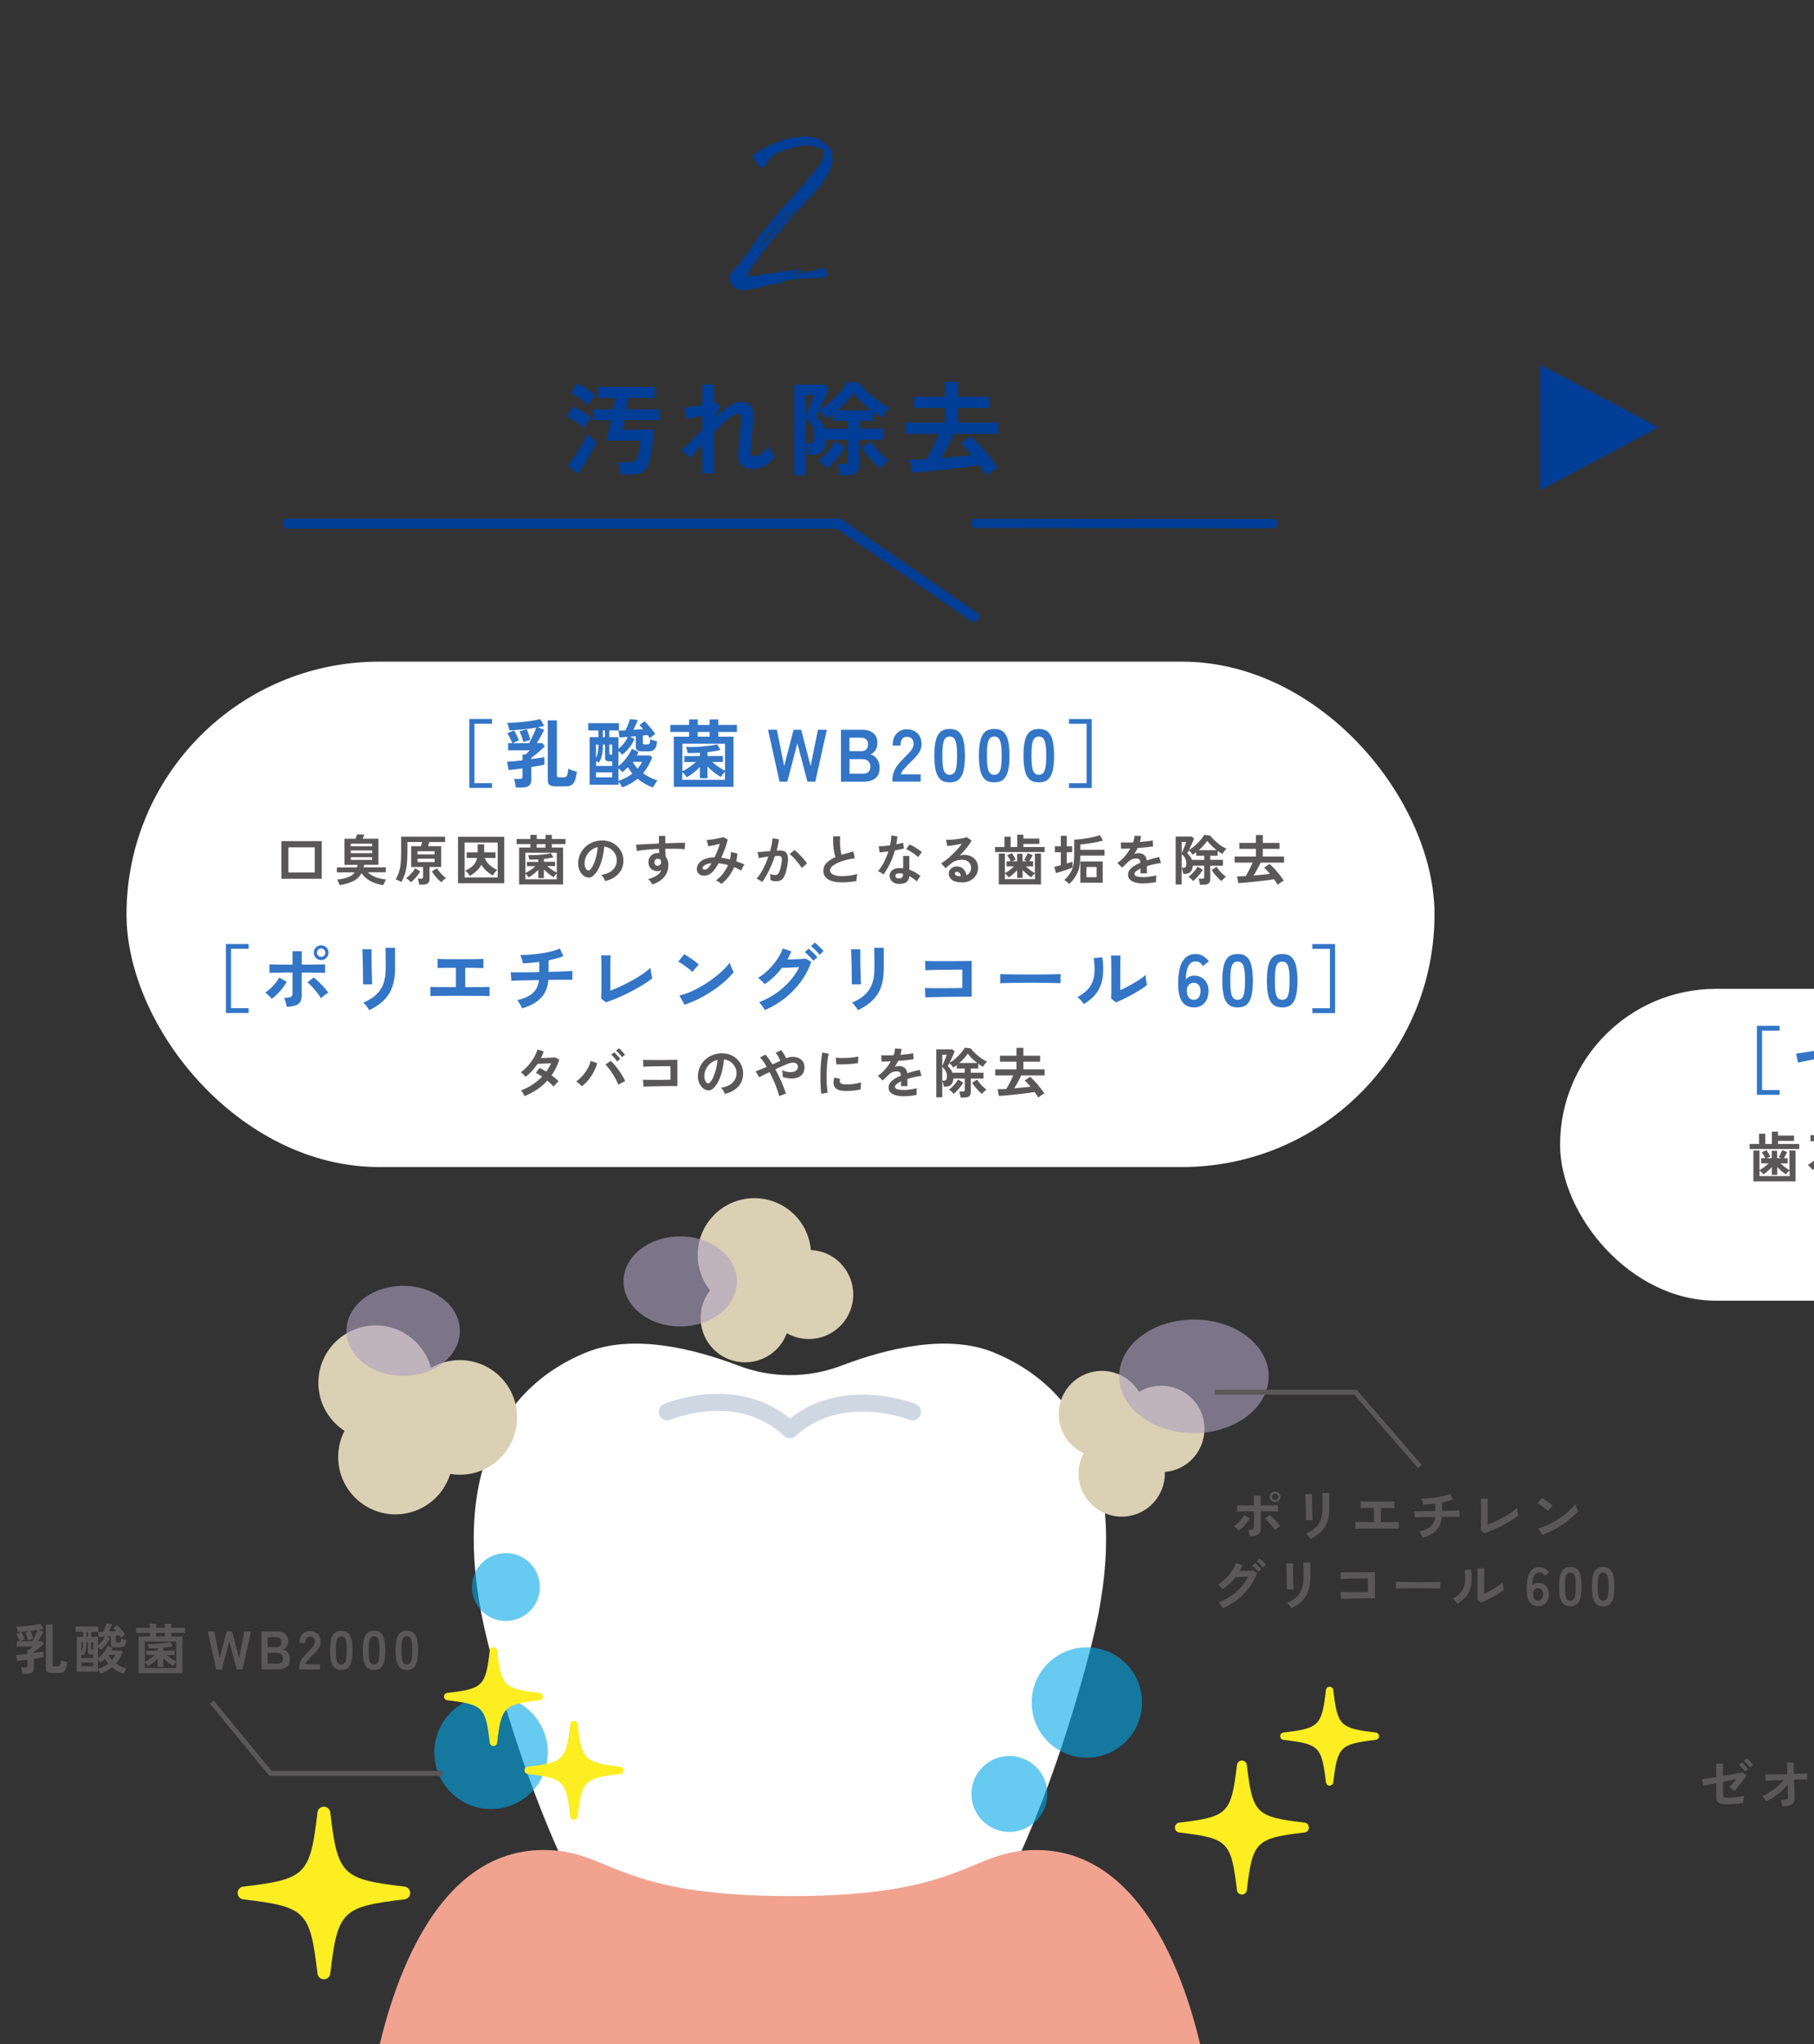 <?xml version="1.0" encoding="UTF-8"?>
<svg id="_レイヤー_2" data-name="レイヤー 2" xmlns="http://www.w3.org/2000/svg" xmlns:xlink="http://www.w3.org/1999/xlink" viewBox="0 0 366.63 413">
  <rect x="0" y="0" width="366.63" height="413" fill="#333333" stroke="none"/>
  <defs>
    <style>
      .cls-1 {
        fill: #dad0b3;
      }

      .cls-2 {
        stroke: #cfd8e2;
        stroke-linejoin: round;
        stroke-width: 3.44px;
      }

      .cls-2, .cls-3, .cls-4, .cls-5, .cls-6 {
        fill: none;
      }

      .cls-2, .cls-5, .cls-6 {
        stroke-linecap: round;
      }

      .cls-7 {
        fill: #01a7e7;
      }

      .cls-7, .cls-8 {
        opacity: .6;
      }

      .cls-9 {
        fill: #fff;
      }

      .cls-10 {
        fill: #003d96;
      }

      .cls-11 {
        fill: #f1a390;
      }

      .cls-12 {
        fill: #595757;
      }

      .cls-13 {
        clip-path: url(#clippath-1);
      }

      .cls-4 {
        stroke: #595757;
      }

      .cls-4, .cls-5, .cls-6 {
        stroke-miterlimit: 10;
      }

      .cls-8 {
        fill: #aea2bf;
      }

      .cls-5 {
        stroke-width: 1.88px;
      }

      .cls-5, .cls-6 {
        stroke: #003d96;
      }

      .cls-14 {
        fill: #3375c6;
      }

      .cls-15 {
        fill: #fcee21;
      }

      .cls-6 {
        stroke-width: 2.07px;
      }

      .cls-16 {
        clip-path: url(#clippath);
      }
    </style>
    <clipPath id="clippath">
      <rect class="cls-3" width="366.63" height="413"/>
    </clipPath>
    <clipPath id="clippath-1">
      <rect class="cls-3" x="42.46" y="225.79" width="236.28" height="188"/>
    </clipPath>
  </defs>
  <g id="_デザイン" data-name="デザイン">
    <g class="cls-16">
      <rect class="cls-9" x="315.31" y="199.79" width="167" height="63" rx="31.5" ry="31.5"/>
      <g>
        <g>
          <path class="cls-10" d="M118.11,86.48c-.25-.24-.59-.5-1.01-.81s-.87-.59-1.33-.87c-.46-.28-.87-.49-1.23-.64l1.24-2.03c.39.18.81.4,1.26.65.46.26.9.52,1.33.81s.8.56,1.11.82c-.11.12-.26.32-.45.59-.19.27-.37.54-.54.82-.17.28-.3.5-.38.66ZM116.73,95.73l-1.97-1.66c.47-.57.96-1.23,1.46-1.99.5-.76.98-1.53,1.43-2.31.45-.78.81-1.48,1.09-2.1.22.26.51.56.88.88.37.32.68.58.94.78-.21.48-.47,1.01-.78,1.58-.31.57-.64,1.16-.99,1.75s-.7,1.16-1.06,1.69c-.35.53-.69.99-1,1.38ZM118.88,81.78c-.23-.23-.57-.5-.99-.81s-.87-.6-1.32-.88c-.46-.28-.86-.5-1.22-.65l1.28-1.95c.34.15.75.36,1.22.63.47.27.93.56,1.39.86s.81.57,1.08.81c-.11.12-.26.31-.46.57-.19.26-.38.51-.56.78-.18.26-.32.48-.41.64ZM125.42,95.9c-.01-.19-.05-.44-.1-.75-.06-.3-.11-.61-.18-.93-.06-.32-.13-.59-.2-.83h2.21c.34,0,.63-.04.87-.11.23-.08.44-.25.61-.54.17-.28.32-.72.45-1.31.12-.59.24-1.41.35-2.44h-6.85c.11-.4.25-.97.4-1.72s.33-1.54.51-2.38h-3.64v-2.19h4.08c.1-.44.18-.86.26-1.25.08-.39.15-.75.22-1.07h-3.5v-2.21h11.41v2.21h-5.32c-.07.36-.14.73-.22,1.13s-.15.79-.22,1.19h6.81v2.19h-7.2c-.08.39-.16.74-.22,1.07-.06.32-.11.6-.16.82h6.33c-.11,1.67-.25,3.06-.41,4.17-.17,1.11-.37,2-.62,2.66-.25.66-.54,1.16-.89,1.49s-.75.55-1.21.65-1,.16-1.6.16h-1.97Z"/>
          <path class="cls-10" d="M141.96,95.61v-5.9c-.51.57-.98,1.1-1.41,1.6s-.77.91-1.01,1.23l-1.82-1.57c.58-.48,1.23-1.09,1.96-1.83s1.49-1.51,2.29-2.31v-2.84c-.61.14-1.21.27-1.79.39s-1.06.22-1.42.29l-.5-2.3c.4-.03.95-.1,1.65-.21.7-.11,1.38-.23,2.06-.37v-4.08h2.32v3.46l.04-.02,1.26.93-1.2,2.34c.65-.59,1.29-1.13,1.92-1.61.63-.48,1.24-.87,1.82-1.16.58-.29,1.11-.43,1.59-.43.95,0,1.64.29,2.07.88.43.59.59,1.53.48,2.83-.01.22-.05.55-.09.98-.05.43-.1.92-.15,1.46s-.1,1.07-.15,1.6c-.05.53-.09,1.01-.13,1.43s-.07.73-.08.92c-.07.59.18.89.75.89s1.09-.21,1.57-.62c.48-.41.9-.92,1.24-1.51.07.19.18.43.34.71.16.28.33.55.52.81.19.26.35.45.49.59-.32.51-.72.96-1.2,1.35-.48.39-1,.69-1.54.9-.55.21-1.08.32-1.6.32-2.22,0-3.24-1.12-3.04-3.35.03-.22.06-.56.1-1,.04-.45.09-.95.13-1.49.05-.54.1-1.09.16-1.63.05-.54.1-1.04.14-1.47s.07-.75.08-.94c.03-.47-.01-.8-.12-.99-.11-.19-.33-.29-.64-.29-.28,0-.66.17-1.16.51-.5.34-1.06.79-1.68,1.34-.62.56-1.26,1.17-1.92,1.83v8.34h-2.32Z"/>
          <path class="cls-10" d="M169.73,96.04c-.01-.21-.05-.46-.1-.76-.06-.3-.12-.59-.19-.87-.07-.28-.14-.51-.23-.67h1.37c.28,0,.47-.04.59-.12s.18-.25.18-.52v-4.26h-4.33c-.04.77-.2,1.39-.49,1.84-.28.46-.64.78-1.07.97-.43.19-.9.29-1.41.29h-.64c-.06-.37-.15-.77-.27-1.2-.12-.43-.24-.77-.35-1.04v6.27h-2.28v-18.24h6.08l.93.79c-.11.28-.28.66-.5,1.15-.22.49-.46,1.01-.71,1.57-.26.56-.5,1.08-.74,1.56.58-.32,1.16-.71,1.74-1.18.58-.47,1.13-.97,1.66-1.51s.99-1.07,1.41-1.6.73-1.01.95-1.44l2.28.29c.26.37.64.81,1.13,1.3s1.03.99,1.62,1.48c.59.49,1.19.94,1.8,1.34.61.4,1.16.7,1.66.89-.17.15-.35.35-.56.59s-.4.49-.58.75c-.18.26-.32.47-.41.65-.28-.15-.57-.32-.87-.52-.3-.19-.61-.41-.93-.64v1.8h-2.82v1.59h4.84v2.24h-4.84v5.15c0,.72-.2,1.24-.61,1.56-.41.32-1.02.49-1.85.49h-1.47ZM162.8,84.08c.11-.23.25-.55.41-.94.17-.39.34-.81.52-1.25.18-.44.34-.85.5-1.23.15-.38.25-.67.31-.86h-1.74v4.28ZM162.8,89.62h.62c.36,0,.64-.11.85-.32s.31-.67.31-1.36c0-1.32-.59-2.52-1.78-3.58v5.26ZM166.71,86.6h4.64v-1.59h-3.02v-1.33c-.22.18-.45.35-.67.51-.23.16-.45.31-.67.45-.1-.17-.23-.36-.41-.58s-.36-.43-.55-.64-.35-.37-.49-.5c-.12.26-.24.5-.33.7-.1.21-.18.37-.25.48.36.34.7.73,1.01,1.15.32.42.57.87.75,1.36ZM167.15,94.65c-.22-.28-.5-.57-.83-.88-.33-.31-.64-.56-.93-.74.43-.32.87-.7,1.31-1.14.45-.44.86-.9,1.24-1.39.38-.48.68-.93.9-1.35l1.95,1.22c-.29.53-.64,1.05-1.07,1.58s-.86,1.03-1.3,1.5c-.45.47-.87.86-1.27,1.18ZM169.26,82.92h6.85c-.72-.55-1.4-1.15-2.06-1.79-.66-.64-1.17-1.22-1.54-1.75-.39.57-.87,1.16-1.44,1.78-.57.62-1.18,1.21-1.81,1.76ZM177.87,94.63c-.4-.32-.83-.71-1.28-1.17-.46-.46-.89-.96-1.31-1.49s-.78-1.05-1.09-1.56l1.9-1.2c.23.41.54.86.93,1.33.39.48.81.93,1.27,1.37.46.43.91.8,1.33,1.11-.29.18-.6.42-.92.74-.33.31-.6.6-.84.88Z"/>
          <path class="cls-10" d="M199.33,96.1c-.15-.28-.35-.6-.6-.97-.25-.37-.53-.76-.83-1.16-.5.08-1.12.18-1.87.29s-1.57.22-2.44.32c-.88.1-1.77.2-2.69.3-.92.1-1.8.19-2.64.27-.84.08-1.6.15-2.29.21s-1.23.09-1.62.1l-.5-2.57c.36.01.82.01,1.4-.01.57-.02,1.21-.05,1.92-.09.28-.43.57-.93.88-1.52.31-.59.62-1.2.92-1.83.3-.63.57-1.23.81-1.78h-6.85v-2.3h8.09v-2.94h-6.27v-2.26h6.27v-3h2.63v3h6.35v2.26h-6.35v2.94h8.07v2.3h-8.9c-.21.47-.46.99-.75,1.55-.29.57-.6,1.14-.93,1.72-.33.58-.66,1.12-.97,1.64,1.15-.1,2.27-.2,3.37-.31,1.1-.11,2.04-.21,2.81-.31-.39-.48-.77-.93-1.16-1.35s-.73-.75-1.03-1.01l2.05-1.41c.4.33.86.77,1.39,1.31.52.55,1.05,1.14,1.58,1.77s1.02,1.24,1.46,1.82c.44.58.78,1.07,1.01,1.47-.22.08-.48.21-.78.39s-.58.37-.86.58c-.28.21-.5.4-.68.58Z"/>
        </g>
        <g>
          <polyline class="cls-6" points="58.25 105.79 169.48 105.79 196.81 124.6"/>
          <line class="cls-5" x1="257.25" y1="105.79" x2="197.25" y2="105.73"/>
        </g>
      </g>
      <rect class="cls-9" x="25.57" y="133.68" width="264.36" height="102.11" rx="51.05" ry="51.05"/>
      <g>
        <path class="cls-14" d="M94.85,159.21v-13.95h4.59v.97h-3.55v12h3.55v.97h-4.59Z"/>
        <path class="cls-14" d="M104.24,159.12c0-.16-.04-.35-.07-.58-.04-.22-.08-.44-.13-.65-.05-.21-.11-.38-.17-.51h1.18c.2,0,.34-.03.43-.1.09-.07.13-.19.13-.38v-1.65c-.52.07-1.02.13-1.5.19-.48.06-.91.11-1.3.15l-.33-1.68c.41-.02.89-.06,1.44-.11s1.11-.12,1.69-.19v-1.17h.61c.12-.1.27-.23.44-.4.17-.17.32-.31.43-.44h-4.39v-1.45h.84c-.07-.19-.16-.41-.28-.66-.12-.25-.24-.49-.36-.73-.12-.24-.25-.44-.38-.61l1.36-.58c.18.28.36.61.55,1,.19.39.34.73.45,1.02-.16.06-.36.15-.61.26-.25.11-.45.22-.62.31h3.25c.16-.27.34-.59.53-.97.19-.38.38-.77.55-1.16s.3-.74.4-1.03c-.57.1-1.17.19-1.8.27s-1.26.14-1.88.19c-.62.05-1.2.08-1.74.09-.04-.22-.11-.48-.19-.78-.09-.3-.19-.54-.29-.72.57-.01,1.17-.04,1.8-.08.63-.04,1.25-.09,1.87-.17.62-.07,1.19-.15,1.71-.24.52-.09.96-.18,1.31-.28l.82,1.38c-.19.04-.39.08-.61.13-.22.05-.45.1-.7.15l1.3.51c-.1.22-.23.49-.4.81s-.35.64-.54.97-.37.63-.54.91h1.11l.51.66c-.26.26-.55.53-.88.82-.33.29-.66.57-.98.83-.33.26-.62.49-.88.67v.25c.54-.08,1.04-.15,1.5-.22.46-.07.84-.13,1.15-.18v1.53c-.32.06-.71.13-1.17.22s-.95.17-1.48.25v2.59c0,.54-.15.93-.46,1.18-.31.24-.77.37-1.39.37h-1.3ZM105.76,149.91c-.04-.21-.1-.45-.19-.72s-.18-.53-.28-.79c-.1-.26-.19-.47-.28-.64l1.45-.42c.14.3.28.66.41,1.07s.23.78.29,1.1c-.18.04-.42.1-.71.19s-.53.16-.7.22ZM112.41,158.88c-.63,0-1.07-.09-1.32-.28-.25-.19-.38-.5-.38-.94v-12.11h1.84v11.12c0,.16.04.26.11.31.07.05.2.08.39.08h.87c.21,0,.37-.04.49-.13.12-.08.21-.25.28-.5.07-.25.12-.62.17-1.11.13.07.3.14.51.22.21.08.43.16.65.22.22.07.42.13.58.18-.12.79-.26,1.39-.43,1.82s-.41.72-.71.88c-.3.16-.71.24-1.22.24h-1.81Z"/>
        <path class="cls-14" d="M131.98,159.12c-.54-.2-1.08-.45-1.61-.75-.53-.3-1.04-.65-1.5-1.05-.86.73-1.89,1.32-3.1,1.77-.09-.17-.2-.36-.33-.58-.13-.22-.27-.41-.43-.57v.61h-5.84v-9.61h1.78v-1.36h-2.07v-1.47h6.21v1.47h-1.95v1.36h1.86v2.35c.38-.29.74-.65,1.08-1.07.34-.42.61-.87.8-1.33-.34.02-.65.04-.94.06-.29.02-.54.03-.75.04l-.18-1.39c.39,0,.86-.01,1.41-.04.1-.2.21-.44.33-.72.12-.28.23-.56.34-.84s.18-.52.23-.72l1.6.19c-.12.3-.27.63-.44,1-.17.37-.33.7-.47.99.36-.03.71-.06,1.05-.08.34-.02.65-.05.93-.08-.13-.16-.26-.3-.39-.43s-.25-.24-.36-.34l1.03-.82c.22.21.46.47.73.77s.53.62.79.94c.26.32.47.61.64.88-.07.04-.18.12-.32.22-.14.11-.29.22-.43.34s-.25.21-.33.28c-.06-.09-.13-.19-.2-.3s-.16-.22-.25-.34c-.14.01-.29.03-.46.05-.17.03-.34.05-.52.07v1.48c0,.13.03.21.1.25.07.04.18.06.34.06h.34c.28,0,.47-.06.56-.17.09-.11.15-.41.16-.88.17.07.39.15.67.23s.52.15.72.2c-.06.54-.16.95-.3,1.24s-.33.49-.56.6-.53.17-.89.17h-1.35c-.42,0-.73-.07-.92-.21-.19-.14-.29-.38-.29-.72v-2.12c-.2.02-.4.04-.6.05-.2.01-.4.03-.6.05l.93.43c-.25.63-.59,1.22-1.03,1.77s-.92,1.03-1.45,1.43c-.19-.26-.44-.51-.75-.75v3.08c.36-.29.71-.63,1.06-1.01.35-.38.67-.79.95-1.23.28-.43.52-.86.7-1.28l1.35.63c-.06.12-.12.24-.19.36-.07.12-.13.24-.19.36h2.71l.42.43c-.48,1.22-1.09,2.27-1.84,3.16.44.31.91.59,1.41.85.5.25,1,.45,1.51.59-.16.17-.33.4-.5.7-.17.29-.31.54-.41.74ZM120.46,154.76h3.26v-.93h-.49c-.34,0-.58-.05-.73-.16-.15-.1-.22-.3-.22-.58v-2.66h-.43c0,.68-.03,1.23-.09,1.65-.06.42-.15.78-.26,1.08-.12.29-.26.6-.44.91-.07-.04-.16-.09-.26-.14-.1-.06-.21-.11-.32-.16v.99ZM120.46,153.13c.16-.32.28-.67.36-1.06.08-.39.12-.93.13-1.63h-.49v2.69ZM120.46,157.05h3.26v-1h-3.26v1ZM121.84,148.94h.43v-1.36h-.43v1.36ZM123.51,152.47h.21v-2.04h-.57v1.72c0,.13.02.21.07.25s.14.06.29.06ZM125.01,157.77c1.09-.37,2.03-.86,2.81-1.48-.34-.38-.64-.81-.9-1.29-.17.17-.35.34-.54.51-.19.17-.38.34-.58.51-.07-.11-.18-.24-.34-.38-.16-.14-.31-.28-.46-.4v2.53ZM128.87,155.29c.37-.43.67-.88.9-1.36h-1.87c.11.23.25.46.41.69.16.23.35.45.56.67Z"/>
        <path class="cls-14" d="M136.18,158.97v-10.13h3.1v-.96h-3.8v-1.41h3.8v-1.12h1.74v1.12h2.41v-1.12h1.74v1.12h3.77v1.41h-3.77v.96h3.08v10.13h-12.06ZM137.9,155.84c.42-.2.89-.47,1.4-.82.51-.35.97-.7,1.35-1.06h-2.33v-1.2h3.13v-.67c-.41.02-.82.04-1.24.05-.41.02-.83.02-1.23,0-.02-.17-.07-.39-.13-.65-.07-.26-.14-.46-.21-.59.51.02,1.05.03,1.62.01.57,0,1.15-.04,1.73-.09.58-.05,1.12-.11,1.63-.18.51-.07.95-.15,1.32-.25l.67,1.12c-.38.1-.79.19-1.23.26-.44.07-.91.14-1.38.19v.79h3.1v1.2h-2.17c.38.34.81.67,1.29.99.48.32.92.58,1.32.78v-5.46h-8.62v5.58ZM137.9,157.55h8.62v-1.6c-.16.14-.32.31-.47.52-.15.2-.28.38-.37.52-.46-.27-.93-.59-1.4-.96-.47-.37-.91-.76-1.29-1.16v2.37h-1.54v-2.26c-.38.4-.8.78-1.27,1.14-.46.36-.92.67-1.37.93-.09-.14-.22-.31-.4-.52-.17-.21-.35-.38-.52-.52v1.56ZM141.01,148.84h2.41v-.96h-2.41v.96Z"/>
        <path class="cls-14" d="M157.55,157.92l-2.32-10.48h1.78l1.48,7.35,1.9-7.35h1.54l1.9,7.35,1.48-7.35h1.8l-2.33,10.48h-1.59l-2.04-7.74-2.02,7.74h-1.59Z"/>
        <path class="cls-14" d="M169.97,157.92v-10.48h4.4c.86,0,1.57.23,2.12.68.56.45.84,1.11.84,1.97,0,.61-.14,1.12-.41,1.52s-.62.68-1.04.82c.54.1.99.39,1.35.88s.55,1.08.55,1.79c0,.97-.29,1.68-.87,2.14-.58.46-1.37.69-2.38.69h-4.57ZM171.69,151.77h2.38c.46,0,.8-.12,1.03-.37.23-.25.34-.59.34-1.03s-.12-.77-.37-.99-.59-.33-1.04-.33h-2.35v2.72ZM171.69,156.32h2.6c.55,0,.96-.12,1.22-.35.26-.23.4-.61.4-1.12s-.16-.86-.46-1.1c-.31-.25-.69-.37-1.15-.37h-2.6v2.93Z"/>
        <path class="cls-14" d="M180.37,157.92v-.49c0-.72.19-1.42.56-2.09.37-.68,1-1.44,1.88-2.28.31-.3.6-.6.88-.91.28-.3.51-.6.69-.9.18-.29.27-.58.28-.85,0-.52-.11-.9-.35-1.15-.25-.25-.59-.37-1.04-.37s-.75.15-.96.46c-.21.31-.31.74-.31,1.3h-1.59c0-1.04.26-1.85.79-2.42.53-.58,1.22-.87,2.07-.87.58,0,1.1.12,1.55.36.45.24.81.59,1.07,1.05.26.46.38,1.02.36,1.69,0,.47-.12.9-.33,1.3-.21.4-.49.79-.83,1.16-.34.37-.74.77-1.18,1.19-.46.45-.87.88-1.22,1.29-.35.41-.56.76-.62,1.06h4v1.47h-5.7Z"/>
        <path class="cls-14" d="M191.94,158.07c-.8,0-1.42-.2-1.87-.6-.45-.4-.77-1-.95-1.8-.18-.8-.28-1.8-.28-2.99s.09-2.2.28-3c.18-.8.5-1.4.95-1.8.45-.4,1.07-.6,1.87-.6s1.42.2,1.86.6c.44.4.76,1,.94,1.8.18.8.28,1.8.28,3s-.09,2.2-.28,2.99c-.18.8-.5,1.4-.94,1.8-.44.4-1.06.6-1.86.6ZM191.94,156.54c.37,0,.66-.12.88-.35.21-.23.37-.63.47-1.19.1-.56.15-1.33.15-2.32s-.05-1.78-.15-2.33c-.1-.56-.26-.96-.47-1.19-.21-.23-.51-.35-.88-.35s-.66.12-.88.35c-.22.24-.38.63-.47,1.19s-.14,1.34-.14,2.33.05,1.76.14,2.32c.09.56.25.96.47,1.19s.51.35.88.35Z"/>
        <path class="cls-14" d="M200.95,158.07c-.8,0-1.42-.2-1.87-.6-.45-.4-.77-1-.95-1.8-.18-.8-.28-1.8-.28-2.99s.09-2.2.28-3c.18-.8.5-1.4.95-1.8.45-.4,1.07-.6,1.87-.6s1.42.2,1.86.6c.44.4.76,1,.94,1.8.18.8.28,1.8.28,3s-.09,2.2-.28,2.99c-.18.8-.5,1.4-.94,1.8-.44.4-1.06.6-1.86.6ZM200.95,156.54c.37,0,.66-.12.88-.35.21-.23.37-.63.47-1.19.1-.56.15-1.33.15-2.32s-.05-1.78-.15-2.33c-.1-.56-.26-.96-.47-1.19-.21-.23-.51-.35-.88-.35s-.66.12-.88.35c-.22.24-.38.63-.47,1.19s-.14,1.34-.14,2.33.05,1.76.14,2.32c.09.56.25.96.47,1.19s.51.35.88.35Z"/>
        <path class="cls-14" d="M209.96,158.07c-.8,0-1.42-.2-1.87-.6-.45-.4-.77-1-.95-1.8-.18-.8-.28-1.8-.28-2.99s.09-2.2.28-3c.18-.8.5-1.4.95-1.8.45-.4,1.07-.6,1.87-.6s1.42.2,1.86.6c.44.4.76,1,.94,1.8.18.8.28,1.8.28,3s-.09,2.2-.28,2.99c-.18.8-.5,1.4-.94,1.8-.44.4-1.06.6-1.86.6ZM209.96,156.54c.37,0,.66-.12.88-.35.21-.23.37-.63.47-1.19.1-.56.15-1.33.15-2.32s-.05-1.78-.15-2.33c-.1-.56-.26-.96-.47-1.19-.21-.23-.51-.35-.88-.35s-.66.12-.88.35c-.22.24-.38.63-.47,1.19s-.14,1.34-.14,2.33.05,1.76.14,2.32c.09.56.25.96.47,1.19s.51.35.88.35Z"/>
        <path class="cls-14" d="M216.06,159.21v-.97h3.55v-12h-3.55v-.97h4.59v13.95h-4.59Z"/>
        <path class="cls-14" d="M45.66,204.68v-13.95h4.59v.97h-3.55v12h3.55v.97h-4.59Z"/>
        <path class="cls-14" d="M54.9,201.8c-.09-.13-.21-.28-.37-.44-.16-.16-.32-.32-.49-.48s-.32-.27-.45-.35c.38-.23.75-.51,1.11-.85.36-.34.69-.7,1-1.08.3-.38.55-.74.74-1.09l1.5.85c-.22.42-.5.85-.83,1.28-.33.43-.69.84-1.07,1.21-.38.37-.75.69-1.12.95ZM57.95,203.4c-.02-.15-.06-.34-.11-.56-.06-.22-.12-.45-.19-.67-.07-.22-.15-.41-.24-.56.66,0,1.11-.06,1.35-.19.24-.12.36-.35.36-.68v-4.25c-.46,0-.94,0-1.43,0-.49,0-.96.01-1.41.02-.44,0-.83.01-1.15.02-.32,0-.54.02-.67.03v-1.72c.2,0,.54.02,1.03.03.48.01,1.05.02,1.68.02.64,0,1.29,0,1.95,0v-2.71h1.87v2.71c.5,0,1,0,1.5,0,.5,0,.98-.01,1.41-.02.44,0,.82-.02,1.14-.02.32,0,.54,0,.66,0v1.72c-.18-.02-.51-.03-.99-.04-.48,0-1.04-.02-1.69-.02s-1.33,0-2.04,0v4.61c0,.5-.09.91-.26,1.24-.17.33-.48.58-.92.75-.44.17-1.06.28-1.86.31ZM64.88,201.7c-.18-.33-.43-.7-.75-1.1-.32-.4-.65-.8-1-1.18-.35-.38-.68-.7-.99-.94l1.24-1c.34.25.7.56,1.08.93.38.37.74.75,1.08,1.13.34.38.61.73.82,1.04-.15.07-.32.17-.52.31s-.38.27-.55.42-.31.28-.41.4ZM64.91,193.97c-.41,0-.76-.15-1.05-.44-.29-.29-.43-.65-.43-1.06s.14-.76.43-1.05c.29-.29.64-.43,1.05-.43s.76.14,1.05.43c.29.29.43.64.43,1.05s-.15.76-.43,1.06c-.29.29-.64.44-1.05.44ZM64.91,193.33c.23,0,.43-.08.6-.25.17-.17.25-.37.25-.61s-.08-.43-.25-.59c-.17-.17-.37-.25-.6-.25s-.43.08-.6.25c-.17.16-.25.36-.25.59s.08.44.25.61c.17.16.37.25.6.25Z"/>
        <path class="cls-14" d="M73.38,198.91c0-.09.01-.31,0-.67,0-.35-.01-.79-.02-1.29s-.01-1.04-.02-1.6-.02-1.09-.04-1.6-.03-.94-.04-1.29c-.01-.35-.02-.58-.03-.67h1.86v.69c0,.35,0,.77,0,1.26s.01,1.01.02,1.55c0,.54.02,1.06.04,1.56.02.5.03.94.04,1.3.02.37.03.61.04.74h-1.87ZM74.62,204.09c-.07-.14-.17-.3-.31-.49-.13-.19-.28-.38-.44-.57-.16-.19-.31-.34-.45-.46,1.03-.43,1.88-.94,2.54-1.54.67-.6,1.17-1.33,1.5-2.19s.49-1.89.49-3.09v-.69c0-.22,0-.5,0-.85,0-.35,0-.71-.01-1.08s0-.7-.01-1c0-.3-.01-.51-.02-.64h1.93v4.27c0,1.4-.19,2.61-.55,3.64-.37,1.03-.94,1.93-1.71,2.69s-1.75,1.43-2.95,2.01Z"/>
        <path class="cls-14" d="M86.99,201.25v-1.87c.33.03.95.05,1.86.05s2.01.01,3.29.02v-3.92c-.56,0-1.1,0-1.61.01s-.96.02-1.32.02-.62.02-.76.04v-1.87c.29.03.85.05,1.67.06s1.82.01,3,.01,2.12,0,2.94-.01,1.37-.03,1.64-.06v1.87c-.22-.02-.65-.03-1.28-.04-.63,0-1.43-.02-2.4-.03v3.91c.82,0,1.57,0,2.25,0s1.26-.01,1.72-.02.78-.02.95-.03v1.87c-.32-.03-1-.05-2.03-.06-1.03,0-2.32-.01-3.87-.01h-1.95c-.65,0-1.25,0-1.82.01s-1.05.02-1.44.02c-.4,0-.68.02-.84.04Z"/>
        <path class="cls-14" d="M105.5,203.73c-.06-.16-.14-.35-.25-.56-.11-.21-.23-.42-.36-.63-.13-.2-.25-.36-.36-.47,1.37-.3,2.41-.77,3.14-1.42.72-.65,1.14-1.53,1.26-2.63-.87,0-1.7.02-2.48.04-.79.02-1.46.04-2.01.05-.55.02-.92.03-1.09.05l-.12-1.72c.11,0,.34.02.7.02.35,0,.8,0,1.33,0,.53,0,1.11-.01,1.75-.02s1.3-.02,1.98-.03v-2.07c-1.2.17-2.3.27-3.31.3-.02-.16-.06-.35-.12-.56-.06-.21-.13-.43-.2-.64-.07-.21-.15-.37-.22-.49.65,0,1.34-.02,2.07-.08s1.46-.14,2.19-.25c.73-.11,1.42-.25,2.07-.41.65-.17,1.21-.35,1.69-.55l.7,1.53c-.4.16-.86.31-1.37.45-.51.14-1.06.27-1.62.39v2.33c.78-.02,1.51-.04,2.19-.06.68-.02,1.25-.04,1.72-.07.47-.03.77-.05.9-.07v1.8c-.15,0-.46-.01-.94-.01s-1.05,0-1.73,0c-.68,0-1.4.01-2.17.02-.12,1.51-.62,2.72-1.51,3.65-.89.93-2.16,1.63-3.8,2.1Z"/>
        <path class="cls-14" d="M122.47,202.51l-.97-.75c0-.12.02-.34.03-.67s.02-.72.02-1.18,0-.96,0-1.49v-1.58c0-.58,0-1.12,0-1.64s-.01-.96-.02-1.35c0-.38-.02-.66-.03-.83h1.92c-.02.18-.04.47-.04.87s-.02.85-.02,1.35,0,1,0,1.51v3.41c.69-.26,1.42-.57,2.2-.94s1.54-.76,2.3-1.18c.75-.42,1.44-.85,2.07-1.28.63-.43,1.14-.84,1.54-1.23,0,.17.04.4.08.68s.09.56.14.83c.05.27.1.47.14.61-.4.33-.88.68-1.44,1.04s-1.18.73-1.85,1.1c-.67.37-1.35.73-2.06,1.07-.7.34-1.4.66-2.08.93-.68.28-1.32.51-1.91.7Z"/>
        <path class="cls-14" d="M139.94,196.37c-.13-.14-.31-.3-.55-.49s-.49-.39-.78-.6c-.28-.21-.56-.4-.83-.58s-.5-.31-.7-.4l1.2-1.51c.2.11.43.25.7.42.27.17.55.35.83.55.28.2.55.4.8.59.25.19.45.37.6.52l-1.27,1.5ZM138.34,202.97l-1.02-1.84c.71-.15,1.45-.4,2.24-.74.78-.34,1.57-.75,2.36-1.21s1.54-.96,2.25-1.5c.71-.53,1.35-1.08,1.92-1.62.57-.55,1.04-1.07,1.4-1.57.04.17.11.38.2.63.09.25.2.49.31.73.11.23.2.42.28.55-.49.63-1.1,1.26-1.83,1.91s-1.54,1.26-2.43,1.86-1.82,1.13-2.78,1.62c-.97.49-1.93.89-2.89,1.2Z"/>
        <path class="cls-14" d="M154.58,204.08c-.07-.16-.17-.34-.31-.54-.13-.2-.28-.4-.43-.59-.16-.19-.3-.35-.43-.46,1.21-.46,2.33-1.04,3.37-1.76,1.04-.71,1.96-1.52,2.78-2.43.81-.91,1.47-1.88,1.98-2.9-.42.02-.87.04-1.34.07-.47.02-.91.04-1.3.06s-.69.02-.88.02c-.98,1.3-2.13,2.39-3.46,3.29-.09-.12-.21-.26-.37-.42s-.33-.32-.51-.47-.34-.28-.49-.37c.74-.43,1.44-.97,2.1-1.62.66-.65,1.25-1.35,1.76-2.1.51-.75.9-1.5,1.17-2.24l1.72.61c-.23.56-.49,1.1-.79,1.63.32,0,.67-.02,1.04-.03s.74-.02,1.09-.04c.35-.01.67-.03.94-.05.27-.02.48-.04.61-.06l1.14.63c-.48,1.42-1.17,2.75-2.09,4-.91,1.25-1.99,2.36-3.23,3.35s-2.6,1.79-4.06,2.42ZM164.38,194.12c-.14-.2-.31-.41-.52-.62-.21-.21-.41-.42-.62-.62-.21-.2-.4-.36-.58-.49l.76-.72c.16.11.35.27.58.49.22.21.45.43.67.66.22.22.39.42.51.58l-.79.73ZM165.65,192.91c-.22-.3-.5-.62-.84-.95-.34-.33-.64-.6-.9-.79l.76-.72c.16.11.35.27.58.49.23.21.45.43.67.65s.39.41.51.57l-.79.75Z"/>
        <path class="cls-14" d="M172.16,198.91c0-.09.01-.31,0-.67,0-.35-.01-.79-.02-1.29s-.01-1.04-.02-1.6-.02-1.09-.04-1.6-.03-.94-.04-1.29c-.01-.35-.02-.58-.03-.67h1.86v.69c0,.35,0,.77,0,1.26s.01,1.01.02,1.55c0,.54.02,1.06.04,1.56.02.5.03.94.04,1.3.02.37.03.61.04.74h-1.87ZM173.4,204.09c-.07-.14-.17-.3-.31-.49-.13-.19-.28-.38-.44-.57-.16-.19-.31-.34-.45-.46,1.03-.43,1.88-.94,2.54-1.54.67-.6,1.17-1.33,1.5-2.19s.49-1.89.49-3.09v-.69c0-.22,0-.5,0-.85,0-.35,0-.71-.01-1.08s0-.7-.01-1c0-.3-.01-.51-.02-.64h1.93v4.27c0,1.4-.19,2.61-.55,3.64-.37,1.03-.94,1.93-1.71,2.69s-1.75,1.43-2.95,2.01Z"/>
        <path class="cls-14" d="M187.04,201.52l-.1-1.9c.21,0,.54.02,1,.02s.98,0,1.56.01,1.19,0,1.82,0,1.21,0,1.77-.01,1.03-.01,1.41-.02v-3.71c-.31,0-.73,0-1.25,0-.52,0-1.09.01-1.71.02-.62,0-1.23.01-1.83.02s-1.14.02-1.62.04c-.47.01-.83.03-1.06.05l-.06-1.89c.24.02.6.04,1.09.04.49,0,1.05.01,1.68.01s1.28,0,1.95,0c.67,0,1.33,0,1.95-.01.63,0,1.18-.01,1.67-.02s.85-.02,1.08-.03v7.23c-.56,0-1.19,0-1.91,0-.71,0-1.45.01-2.21.02s-1.49.02-2.19.04c-.7.01-1.32.03-1.85.04-.53.01-.93.03-1.19.04Z"/>
        <path class="cls-14" d="M202.15,198.67c0-.14.01-.33.01-.57v-.72c0-.24,0-.43-.01-.57.19,0,.53.02,1.01.03.48.01,1.06.02,1.74.03.67,0,1.39.02,2.16.02s1.54,0,2.3,0,1.49,0,2.18-.02c.68,0,1.27-.02,1.77-.03s.85-.03,1.06-.04c-.01.13-.02.31-.02.55,0,.24,0,.48,0,.73,0,.25,0,.43,0,.56-.25,0-.62-.02-1.1-.03-.48,0-1.05-.02-1.69-.03s-1.33-.02-2.05-.02h-2.19c-.74,0-1.44,0-2.11.02-.67,0-1.27.02-1.8.03-.53.01-.96.03-1.26.04Z"/>
        <path class="cls-14" d="M219.05,202.87c-.13-.22-.32-.47-.58-.75-.26-.28-.5-.5-.72-.67.83-.44,1.49-.92,2-1.44.5-.52.87-1.09,1.1-1.73.23-.63.35-1.34.37-2.12.02-.78-.04-1.64-.17-2.59l1.75-.15c.21,1.5.23,2.83.07,4-.16,1.17-.56,2.2-1.17,3.09-.62.89-1.5,1.67-2.65,2.35ZM225.53,202.52l-.97-.78c.02-.16.03-.49.04-.99s0-1.09.01-1.78,0-1.39,0-2.1c0-.88,0-1.64-.01-2.29-.01-.65-.03-1.16-.04-1.53h1.92c-.02.18-.04.47-.04.86,0,.39-.02.85-.02,1.35s0,1.02,0,1.53v3.26c.43-.18.89-.4,1.38-.66.49-.26.98-.53,1.47-.82.48-.29.93-.57,1.33-.85.4-.28.71-.53.94-.76,0,.19.02.42.05.7.04.28.08.55.12.8.04.25.08.44.11.55-.33.28-.76.59-1.29.93-.53.34-1.11.67-1.71,1s-1.2.63-1.77.91c-.57.28-1.07.5-1.49.66Z"/>
        <path class="cls-14" d="M241.35,203.54c-.43,0-.84-.07-1.23-.22-.39-.14-.75-.4-1.06-.76-.31-.36-.55-.88-.72-1.54-.17-.66-.25-1.52-.22-2.57.03-1.98.35-3.42.96-4.33.61-.91,1.47-1.37,2.59-1.37.53,0,1.03.14,1.51.43s.86.64,1.14,1.05l-1.2.93c-.18-.29-.39-.51-.62-.67-.24-.16-.51-.24-.83-.24-.67,0-1.17.31-1.49.93-.32.62-.5,1.54-.52,2.75.17-.25.41-.45.73-.59.31-.14.63-.22.95-.22.56,0,1.06.13,1.5.38.44.25.79.61,1.04,1.08.25.46.38,1.01.38,1.65s-.12,1.21-.36,1.71c-.24.5-.58.89-1.01,1.17-.43.29-.95.43-1.53.43ZM241.25,202.01c.44,0,.78-.17,1.03-.49.24-.33.37-.76.37-1.29,0-.5-.12-.9-.37-1.21-.25-.3-.57-.46-.97-.46-.46,0-.82.15-1.08.46-.26.31-.38.71-.36,1.21.02.57.15,1.01.39,1.31.24.3.57.46.99.46Z"/>
        <path class="cls-14" d="M250.14,203.54c-.8,0-1.42-.2-1.87-.6-.45-.4-.77-1-.95-1.8-.18-.8-.28-1.8-.28-2.99s.09-2.2.28-3c.18-.8.5-1.4.95-1.8.45-.4,1.07-.6,1.87-.6s1.42.2,1.86.6c.44.4.76,1,.94,1.8.18.8.28,1.8.28,3s-.09,2.2-.28,2.99c-.18.8-.5,1.4-.94,1.8-.44.4-1.06.6-1.86.6ZM250.14,202.01c.37,0,.66-.12.88-.35.21-.23.37-.63.47-1.19.1-.56.15-1.33.15-2.32s-.05-1.78-.15-2.33c-.1-.56-.26-.96-.47-1.19-.21-.23-.51-.35-.88-.35s-.66.12-.88.35c-.22.24-.38.63-.47,1.19s-.14,1.34-.14,2.33.05,1.76.14,2.32c.09.56.25.96.47,1.19s.51.35.88.35Z"/>
        <path class="cls-14" d="M259.15,203.54c-.8,0-1.42-.2-1.87-.6-.45-.4-.77-1-.95-1.8-.18-.8-.28-1.8-.28-2.99s.09-2.2.28-3c.18-.8.5-1.4.95-1.8.45-.4,1.07-.6,1.87-.6s1.42.2,1.86.6c.44.4.76,1,.94,1.8.18.8.28,1.8.28,3s-.09,2.2-.28,2.99c-.18.8-.5,1.4-.94,1.8-.44.4-1.06.6-1.86.6ZM259.15,202.01c.37,0,.66-.12.88-.35.21-.23.37-.63.47-1.19.1-.56.15-1.33.15-2.32s-.05-1.78-.15-2.33c-.1-.56-.26-.96-.47-1.19-.21-.23-.51-.35-.88-.35s-.66.12-.88.35c-.22.24-.38.63-.47,1.19s-.14,1.34-.14,2.33.05,1.76.14,2.32c.09.56.25.96.47,1.19s.51.35.88.35Z"/>
        <path class="cls-14" d="M265.24,204.68v-.97h3.55v-12h-3.55v-.97h4.59v13.95h-4.59Z"/>
      </g>
      <g>
        <path class="cls-12" d="M56.87,177.55v-7.61h8.16v7.61h-8.16ZM58.29,176.28h5.32v-5.08h-5.32v5.08Z"/>
        <path class="cls-12" d="M68.64,178.86c-.05-.17-.12-.37-.22-.59-.1-.23-.19-.41-.3-.56.92-.09,1.66-.25,2.24-.47.58-.23,1.02-.55,1.33-.98h-3.61v-1h4.08c.04-.16.08-.33.1-.52h-2.65v-5.28h2.24c.06-.14.12-.29.18-.45s.11-.3.14-.43l1.45.04c-.04.12-.1.26-.15.41s-.12.29-.18.42h3.2v5.28h-2.89c-.01.09-.03.18-.05.26-.02.09-.04.17-.05.25h4.48v1h-3.64c.46.43.99.77,1.61,1,.62.23,1.31.38,2.09.45-.11.17-.22.36-.32.58-.1.22-.19.4-.25.55-.94-.1-1.8-.37-2.58-.79-.78-.42-1.39-.96-1.83-1.61-.38.71-.94,1.25-1.68,1.61-.74.36-1.65.63-2.74.81ZM70.9,171h4.31v-.54h-4.31v.54ZM70.9,172.37h4.31v-.54h-4.31v.54ZM70.9,173.73h4.31v-.54h-4.31v.54Z"/>
        <path class="cls-12" d="M84.72,178.74c-.01-.17-.05-.38-.1-.63-.06-.25-.11-.44-.17-.58h.64c.15,0,.25-.03.32-.08.07-.05.1-.15.1-.29v-1.99h-2.41v-4.2h1.97c.04-.13.08-.27.13-.43s.09-.29.12-.41h-2.98v2.3c0,.91-.04,1.71-.13,2.4-.09.69-.22,1.31-.4,1.85-.18.54-.41,1.05-.7,1.51-.15-.09-.33-.18-.54-.28-.22-.1-.42-.17-.6-.2.28-.49.5-.98.66-1.48s.28-1.04.34-1.65c.07-.6.1-1.32.1-2.14v-3.4h8.89v1.09h-3.19c-.04.13-.08.27-.13.42-.05.15-.09.29-.13.42h2.65v4.2h-2.35v2.44c0,.4-.11.68-.34.86s-.57.26-1.02.26h-.7ZM83.04,178.25c-.12-.15-.27-.3-.46-.46-.19-.16-.36-.27-.51-.35.21-.15.43-.34.67-.57.24-.23.47-.48.68-.74.21-.26.38-.5.49-.71l1.03.64c-.14.24-.32.5-.53.78-.22.28-.44.54-.68.79-.24.25-.47.45-.7.61ZM84.39,172.63h3.45v-.65h-3.45v.65ZM84.39,174.17h3.45v-.68h-3.45v.68ZM89.21,178.25c-.22-.16-.45-.37-.7-.62-.25-.25-.47-.51-.69-.79-.21-.28-.39-.53-.54-.78l1.03-.63c.12.21.28.45.5.7.21.26.44.5.68.73.24.23.47.42.67.57-.15.07-.31.19-.5.35-.19.16-.34.31-.46.46Z"/>
        <path class="cls-12" d="M92.57,178.45v-9.39h9.34v9.39h-9.34ZM93.91,177.28h6.68v-7.06h-6.68v7.06ZM94.95,176.96c-.1-.18-.24-.38-.42-.59-.18-.21-.36-.36-.52-.44.39-.18.75-.38,1.07-.6.33-.23.6-.5.84-.82.23-.32.4-.71.5-1.17h-2.09v-1.13h2.21v-1.62h1.32v1.62h2.28v1.13h-2.17c.21.54.53,1.01.99,1.42.45.41.97.75,1.54,1.01-.08.05-.19.15-.31.29-.13.14-.25.29-.36.44-.11.15-.19.28-.24.38-.46-.26-.89-.57-1.29-.93-.4-.36-.73-.77-1.01-1.23-.47.89-1.25,1.64-2.34,2.24Z"/>
        <path class="cls-12" d="M104.92,178.69v-7.45h2.28v-.7h-2.79v-1.03h2.79v-.83h1.28v.83h1.77v-.83h1.28v.83h2.77v1.03h-2.77v.7h2.27v7.45h-8.87ZM106.18,176.39c.31-.15.65-.35,1.03-.6s.71-.52,1-.78h-1.72v-.88h2.3v-.5c-.3.01-.6.03-.91.04-.3.01-.61.01-.91,0-.01-.12-.05-.28-.1-.48-.05-.19-.1-.34-.15-.43.37.01.77.02,1.19.01.42,0,.84-.03,1.27-.07.42-.04.83-.08,1.2-.13.37-.05.7-.11.97-.19l.5.83c-.28.07-.58.14-.91.19-.33.05-.67.1-1.02.14v.58h2.28v.88h-1.59c.28.25.59.49.95.73.35.24.67.43.97.57v-4.01h-6.34v4.1ZM106.18,177.65h6.34v-1.18c-.12.1-.23.23-.35.38-.11.15-.2.28-.27.38-.34-.2-.68-.43-1.03-.71-.35-.28-.67-.56-.95-.85v1.74h-1.13v-1.66c-.28.29-.59.57-.93.84-.34.26-.68.49-1.01.68-.07-.1-.16-.23-.29-.38-.13-.15-.25-.28-.38-.38v1.14ZM108.47,171.25h1.77v-.7h-1.77v.7Z"/>
        <path class="cls-12" d="M122.29,178.02c-.03-.12-.08-.26-.17-.42-.08-.16-.17-.32-.28-.47s-.21-.27-.31-.37c1-.15,1.77-.48,2.29-.98.52-.5.8-1.09.83-1.78.03-.54-.07-1.03-.3-1.45-.23-.42-.54-.77-.93-1.03-.39-.26-.82-.42-1.29-.47-.06.68-.17,1.38-.33,2.09-.16.71-.38,1.38-.65,2-.28.62-.61,1.15-1.01,1.58-.3.32-.59.51-.88.56-.28.05-.58.01-.9-.12-.31-.13-.58-.34-.81-.63-.24-.29-.42-.62-.54-1.02-.12-.39-.18-.81-.15-1.26.04-.67.19-1.28.47-1.83.28-.55.65-1.03,1.12-1.44.47-.4,1.01-.71,1.62-.91s1.26-.29,1.95-.25c.56.03,1.08.15,1.57.37.49.22.92.52,1.29.91s.66.83.86,1.34c.2.51.28,1.06.25,1.66-.05,1-.4,1.85-1.06,2.52-.65.68-1.54,1.14-2.65,1.39ZM118.72,175.8c.08.06.16.09.25.09s.18-.04.26-.13c.26-.26.51-.64.73-1.12s.41-1.03.56-1.64.25-1.23.29-1.86c-.51.12-.96.33-1.35.64-.39.31-.7.68-.93,1.12s-.36.92-.38,1.44c-.01.34.03.64.14.9s.25.45.42.58Z"/>
        <path class="cls-12" d="M131.85,178.68c-.09-.15-.21-.32-.35-.53-.15-.21-.32-.38-.51-.53.78-.22,1.38-.47,1.79-.76s.71-.63.87-1.03c-.24.12-.47.18-.7.18-.56,0-1.01-.16-1.35-.47s-.52-.74-.54-1.28c-.01-.37.06-.69.22-.98.16-.29.39-.52.68-.69s.63-.25,1-.25c.06,0,.11,0,.15,0,.04,0,.09,0,.14.02-.01-.13-.03-.27-.04-.41-.01-.14-.02-.29-.02-.44-.59.02-1.17.05-1.74.1-.56.04-1.08.09-1.55.15-.47.05-.86.12-1.17.19l-.19-1.28c.26-.02.63-.05,1.11-.07s1.02-.05,1.63-.08c.61-.03,1.24-.06,1.9-.09v-1.55h1.28v1.5c.57-.02,1.12-.04,1.64-.06.52-.02.99-.03,1.4-.04s.73-.01.97,0l-.09,1.29c-.42-.05-.99-.08-1.69-.09-.7-.01-1.44,0-2.23,0,0,.26,0,.53.03.8.02.27.04.53.05.78.36.43.54.99.54,1.69,0,.98-.28,1.79-.85,2.46-.57.66-1.36,1.16-2.39,1.48ZM132.96,174.91c.21-.01.37-.08.48-.21.12-.12.18-.29.18-.48,0-.07,0-.14-.02-.21-.01-.08-.02-.16-.04-.25-.15-.18-.35-.26-.58-.26-.21,0-.38.07-.52.2-.14.13-.21.3-.2.51,0,.21.06.39.19.52.13.14.3.2.5.19Z"/>
        <path class="cls-12" d="M145.79,178.59c-.12-.12-.29-.26-.51-.4s-.42-.25-.59-.31c.52-.36.99-.81,1.41-1.35.42-.54.77-1.12,1.04-1.74-.32-.1-.63-.17-.96-.24-.32-.06-.64-.11-.95-.14-.19.36-.39.69-.59.98-.2.3-.41.55-.61.75-.31.32-.64.54-1.01.66-.36.12-.71.16-1.04.1-.33-.05-.61-.2-.82-.42-.21-.23-.32-.53-.32-.91,0-.43.14-.81.42-1.17.28-.35.68-.63,1.22-.85.53-.21,1.18-.33,1.95-.34.2-.42.39-.86.57-1.33.18-.47.35-.93.5-1.4-.27.07-.56.14-.85.21-.3.07-.58.13-.84.18-.26.05-.48.09-.64.11l-.35-1.26c.19,0,.44-.03.74-.07.3-.04.62-.08.95-.14s.65-.12.95-.19.53-.13.71-.2l.92.5c-.12.51-.3,1.1-.53,1.75-.23.65-.49,1.29-.78,1.92.28.04.56.08.85.14s.58.13.89.21c.07-.26.12-.51.15-.76.04-.25.06-.5.07-.75l1.31.32c-.04.51-.12,1.03-.26,1.56.29.09.58.2.86.31s.55.23.81.35c-.07.09-.15.21-.24.35-.09.15-.17.3-.24.46-.07.16-.13.3-.17.41-.23-.12-.46-.25-.7-.37-.24-.12-.48-.23-.73-.32-.29.67-.65,1.3-1.09,1.89-.44.59-.94,1.09-1.5,1.49ZM142.01,175.42c.01.1.08.17.19.23s.25.06.41.03c.16-.04.34-.15.53-.33.1-.1.21-.23.33-.4s.23-.34.35-.55c-.62.07-1.09.2-1.4.4-.31.2-.45.41-.42.62Z"/>
        <path class="cls-12" d="M154.02,178.2c-.07-.07-.17-.15-.31-.24-.14-.09-.28-.18-.43-.26-.15-.08-.27-.14-.37-.17.31-.33.6-.73.89-1.21.29-.47.56-.99.81-1.54s.48-1.13.68-1.72c-.37.04-.74.09-1.08.15-.35.06-.64.12-.86.18,0-.09-.03-.22-.05-.38-.03-.16-.06-.32-.1-.48-.04-.16-.07-.28-.11-.36.17-.01.39-.03.66-.05.27-.02.57-.05.9-.08.33-.03.66-.06.99-.08.13-.46.24-.92.33-1.36.08-.44.14-.86.17-1.24l1.3.23c-.04.34-.09.7-.18,1.08-.08.38-.18.78-.3,1.18.15,0,.28-.01.4-.02.12,0,.22,0,.31,0,.29,0,.56.05.79.14.23.09.42.25.56.48.14.23.22.55.24.96.02.41-.03.93-.14,1.56-.15.79-.31,1.41-.5,1.86-.19.45-.42.76-.7.95-.28.18-.63.27-1.07.27-.21,0-.41-.02-.6-.06-.2-.04-.38-.1-.55-.19,0-.17,0-.38,0-.63,0-.25-.03-.45-.07-.62.37.16.73.24,1.08.24.18,0,.33-.05.46-.15s.25-.3.37-.59.24-.74.35-1.31c.11-.54.15-.93.13-1.19-.02-.26-.09-.43-.21-.51s-.26-.12-.44-.12c-.21,0-.45.01-.74.03-.23.68-.49,1.35-.78,2.01-.29.66-.59,1.27-.9,1.83s-.62,1.03-.92,1.41ZM162.04,175.35c-.12-.2-.28-.43-.48-.7-.21-.27-.43-.54-.67-.82-.24-.27-.48-.53-.7-.76-.23-.23-.42-.41-.59-.52l.97-.81c.18.13.38.31.62.53s.48.47.73.73c.25.26.48.52.69.78.21.26.38.48.5.67l-1.04.9Z"/>
        <path class="cls-12" d="M173.1,178.01c-.69.12-1.36.2-2.01.24-.65.04-1.26.04-1.83-.02s-1.06-.18-1.49-.36c-.42-.18-.76-.43-1-.75-.24-.32-.36-.72-.36-1.19,0-.63.22-1.17.67-1.61.44-.44,1.04-.83,1.79-1.15-.12-.32-.22-.69-.3-1.14-.08-.44-.14-.93-.17-1.45s-.03-1.06-.01-1.61h1.42c-.04.4-.06.84-.04,1.3s.05.91.1,1.34c.05.43.13.79.21,1.1.37-.12.75-.23,1.16-.34.41-.11.82-.22,1.25-.33l.26,1.38c-.65.07-1.26.19-1.86.35-.59.16-1.12.34-1.59.56-.47.22-.84.46-1.12.71-.28.26-.41.53-.41.82,0,.31.15.55.44.74.29.18.7.31,1.21.37.51.06,1.1.06,1.77,0,.66-.06,1.37-.19,2.11-.38-.07.18-.13.42-.16.7-.03.29-.05.53-.04.73Z"/>
        <path class="cls-12" d="M178.56,176.67c-.12-.1-.29-.22-.51-.35-.22-.13-.42-.23-.61-.3.46-.52.86-1.13,1.22-1.83s.66-1.43.89-2.18c-.37.05-.71.1-1.02.13-.32.04-.57.06-.76.08l-.17-1.22c.26,0,.59-.02,1-.06.41-.04.83-.09,1.28-.15.08-.34.14-.68.19-1.02s.07-.66.09-.97l1.22.18c-.06.55-.14,1.09-.23,1.61.26-.05.5-.1.74-.16.24-.05.45-.11.64-.16l.17,1.16c-.23.07-.5.13-.82.2-.32.07-.66.13-1.02.19-.25.92-.57,1.8-.97,2.62-.4.82-.84,1.57-1.34,2.25ZM181.6,178.59c-.57-.03-1.01-.21-1.33-.53-.32-.32-.48-.71-.47-1.18,0-.43.2-.8.57-1.09s.89-.43,1.56-.41c.1,0,.21.01.31.02.1,0,.2.01.3.03v-2.5h1.25v2.79c.42.14.82.32,1.19.54.38.22.74.47,1.09.75-.13.12-.27.29-.42.51-.15.22-.26.42-.33.58-.24-.21-.48-.41-.74-.6-.26-.19-.52-.35-.8-.49-.07,1.12-.8,1.64-2.17,1.57ZM181.69,177.49c.28,0,.49-.06.62-.19.14-.13.2-.35.2-.68v-.08c-.23-.05-.46-.08-.7-.1-.25,0-.45.03-.6.12-.15.09-.23.21-.24.37,0,.16.05.29.18.4s.3.15.54.15ZM185.54,173.16c-.12-.12-.27-.26-.47-.42-.2-.15-.41-.31-.64-.46-.23-.15-.45-.29-.68-.42-.22-.12-.42-.22-.59-.28l.65-.97c.18.07.38.17.62.29.23.12.47.26.71.41s.47.3.67.45.37.28.51.41l-.78.99Z"/>
        <path class="cls-12" d="M194.34,178.27c-.88,0-1.53-.17-1.95-.5s-.63-.74-.63-1.23c0-.32.08-.58.23-.8.15-.22.36-.39.6-.51.25-.12.52-.18.8-.18.54,0,.98.17,1.31.51.33.34.55.76.64,1.25.27-.12.49-.31.67-.57.17-.26.26-.57.26-.92,0-.31-.07-.58-.22-.82-.15-.24-.35-.43-.62-.58-.27-.14-.58-.21-.93-.21-.49,0-.92.06-1.28.18s-.69.3-.98.56c-.13.12-.31.27-.52.45-.22.18-.42.35-.61.5l-.9-.97c.33-.19.68-.43,1.06-.73.37-.29.75-.62,1.13-.98.38-.36.74-.73,1.09-1.12.34-.39.65-.76.92-1.14-.32.07-.66.14-1.03.21-.37.07-.73.12-1.07.17s-.63.07-.86.09l-.24-1.25c.2.01.45.01.74,0,.3-.02.62-.04.96-.08s.68-.08,1.01-.13c.33-.05.62-.1.88-.16.26-.05.45-.11.58-.17l.99.66c-.25.49-.59,1.01-1.03,1.54-.44.54-.9,1.06-1.4,1.56.12-.06.26-.1.42-.14.15-.03.3-.05.45-.05.58,0,1.08.11,1.51.33.42.22.76.53,1,.92s.36.85.36,1.37c0,.55-.14,1.05-.41,1.5-.28.45-.66.8-1.16,1.07-.5.26-1.08.4-1.76.4ZM194.2,177.06c-.04-.28-.12-.5-.26-.67-.14-.17-.31-.25-.53-.25-.12,0-.22.03-.3.09-.08.06-.12.15-.12.26,0,.15.08.28.25.38s.44.16.83.18c.02,0,.04.01.07.01h.07Z"/>
        <path class="cls-12" d="M201.11,172.15v-1.02h1.9v-2.08h1.25v2.08h1.34v-2.48h1.24v.78h3.23v1.08h-3.23v.62h4.29v1.02h-10.03ZM201.87,178.68v-6.23h1.23v3.97c.29-.15.6-.35.93-.6.33-.26.64-.52.91-.78h-1.5v-1.03h.85c-.09-.18-.2-.38-.34-.62s-.27-.43-.4-.59l.98-.43c.08.12.17.26.26.42.09.16.19.32.28.48.09.16.16.3.21.41l-.74.33h1.03v-1.51h1.11v1.51h.88l-.57-.24c.07-.1.16-.24.25-.42.09-.18.19-.36.27-.54s.15-.33.2-.44l.99.4c-.07.16-.18.37-.31.61-.13.25-.26.46-.37.64h.78v1.03h-1.45c.27.26.57.52.9.77.33.25.63.45.91.59v-3.96h1.23v6.24h-8.55ZM203.1,177.62h6.08v-1.14c-.14.1-.28.22-.43.38-.15.16-.26.29-.34.4-.27-.17-.56-.38-.86-.64-.3-.26-.59-.54-.86-.83v1.59h-1.11v-1.57c-.26.29-.55.57-.85.83-.3.26-.59.47-.85.64-.07-.12-.19-.26-.34-.42-.15-.16-.3-.29-.44-.37v1.14Z"/>
        <path class="cls-12" d="M213.43,176.39l-.35-1.25c.38-.08.83-.19,1.33-.34v-2.62h-1.21v-1.19h1.21v-2.13h1.2v2.13h1.08v1.19h-1.08v2.28c.23-.07.44-.13.64-.19s.37-.12.51-.17v1.19c-.18.07-.41.16-.69.26-.28.1-.57.2-.88.31s-.62.21-.93.3c-.31.1-.58.18-.83.24ZM216.1,178.62c-.14-.15-.3-.31-.48-.46-.18-.15-.35-.27-.52-.36.53-.47.94-.95,1.23-1.45.29-.5.5-1.04.61-1.64.11-.59.17-1.26.17-2.01v-3.05c.56-.03,1.15-.08,1.77-.16s1.21-.18,1.8-.31c.59-.13,1.13-.28,1.63-.45l.62,1.1c-.75.21-1.53.37-2.31.5-.79.13-1.54.23-2.27.3v1.06h4.89v1.17h-4.89c0,.6-.04,1.16-.1,1.67-.06.51-.17,1-.34,1.45-.16.45-.39.9-.68,1.33-.29.43-.67.86-1.13,1.3ZM218.35,178.35v-4.3h4.52v4.3h-4.52ZM219.58,177.23h2.06v-2.06h-2.06v2.06Z"/>
        <path class="cls-12" d="M231.18,178.5c-.6,0-1.14-.06-1.63-.18s-.87-.31-1.14-.57c-.28-.26-.42-.6-.42-1.03,0-.35.11-.67.32-.96s.51-.55.88-.79.8-.46,1.28-.65v-.09c0-.26-.06-.45-.19-.57-.13-.12-.29-.19-.49-.2-.34-.02-.66.03-.97.14-.31.12-.61.33-.91.64-.09.09-.2.2-.34.33-.14.14-.28.27-.42.4-.14.13-.26.24-.36.33l-.96-.95c.51-.34,1-.76,1.45-1.28.46-.51.84-1.06,1.16-1.64-.41.01-.79.03-1.12.04s-.59.01-.76,0l-.04-1.27c.25.02.6.03,1.04.03s.93-.01,1.45-.03c.17-.48.26-.94.29-1.36l1.31.07c-.02.39-.1.79-.22,1.21.54-.04,1.05-.09,1.51-.15.47-.05.82-.12,1.07-.19l.08,1.22c-.21.04-.47.08-.8.12s-.69.08-1.09.12c-.4.04-.81.07-1.23.1-.09.21-.2.41-.32.62s-.25.41-.38.6c.29-.12.59-.18.89-.18.43,0,.8.11,1.09.34s.48.6.56,1.12c.41-.14.83-.27,1.26-.38.43-.11.85-.22,1.25-.31l.37,1.21c-.51.07-1.01.16-1.5.27-.48.11-.94.23-1.35.36v1.46h-1.3v-.97c-.37.18-.66.36-.88.54-.22.19-.33.37-.33.53,0,.25.15.42.45.52.3.1.76.15,1.38.15.25,0,.53-.02.84-.05.31-.03.62-.08.93-.13s.58-.12.82-.18c-.01.1-.03.23-.04.41s-.02.36-.02.53,0,.31.01.4c-.36.09-.76.16-1.21.2s-.87.07-1.25.07Z"/>
        <path class="cls-12" d="M242.52,178.75c0-.11-.03-.24-.05-.4-.03-.16-.06-.31-.1-.46-.04-.15-.08-.27-.12-.36h.73c.15,0,.25-.02.31-.07.06-.04.09-.14.09-.28v-2.27h-2.3c-.02.41-.11.74-.26.98-.15.24-.34.42-.57.52-.23.1-.48.15-.75.15h-.34c-.03-.2-.08-.41-.14-.64-.07-.23-.13-.41-.19-.55v3.33h-1.21v-9.69h3.23l.5.42c-.06.15-.15.35-.26.61-.12.26-.24.54-.38.84s-.27.57-.39.83c.31-.17.62-.38.92-.63.31-.25.6-.52.88-.8.28-.29.53-.57.75-.85.22-.28.39-.54.51-.76l1.21.15c.14.2.34.43.6.69.26.26.55.53.86.79.31.26.63.5.96.71.32.21.62.37.88.47-.09.08-.19.18-.3.31-.11.13-.21.26-.31.4s-.17.25-.22.35c-.15-.08-.3-.17-.46-.28-.16-.1-.33-.22-.5-.34v.96h-1.5v.85h2.57v1.19h-2.57v2.74c0,.38-.11.66-.32.83-.22.17-.54.26-.98.26h-.78ZM238.84,172.39c.06-.12.13-.29.22-.5s.18-.43.27-.67c.1-.23.18-.45.26-.65.08-.2.13-.35.17-.46h-.92v2.28ZM238.84,175.34h.33c.19,0,.34-.06.45-.17.11-.11.17-.35.17-.72,0-.7-.32-1.34-.95-1.9v2.79ZM240.92,173.73h2.46v-.85h-1.61v-.7c-.12.1-.24.19-.36.27-.12.08-.24.16-.36.24-.05-.09-.12-.19-.22-.31-.09-.12-.19-.23-.29-.34-.1-.11-.19-.2-.26-.26-.07.14-.12.26-.18.37-.05.11-.1.19-.13.25.19.18.37.39.54.61.17.22.3.46.4.72ZM241.15,178.01c-.12-.15-.26-.3-.44-.47-.18-.17-.34-.29-.5-.39.23-.17.46-.37.7-.61s.46-.48.66-.74c.2-.26.36-.5.48-.71l1.03.65c-.15.28-.34.56-.57.84-.22.28-.45.55-.69.8-.24.25-.46.46-.68.63ZM242.27,171.77h3.64c-.38-.29-.75-.61-1.09-.95-.35-.34-.62-.65-.82-.93-.21.3-.46.62-.76.95-.3.33-.62.64-.96.93ZM246.85,178c-.21-.17-.44-.38-.68-.62-.24-.25-.47-.51-.7-.79-.22-.28-.42-.56-.58-.83l1.01-.64c.12.22.29.46.5.71.21.25.43.5.68.73.25.23.48.43.71.59-.15.1-.32.23-.49.39-.17.17-.32.32-.45.47Z"/>
        <path class="cls-12" d="M258.25,178.78c-.08-.15-.19-.32-.32-.52s-.28-.4-.44-.62c-.26.04-.6.1-1,.15-.4.06-.83.12-1.3.17-.47.05-.94.11-1.43.16-.49.05-.96.1-1.4.14-.45.04-.85.08-1.22.11s-.65.05-.86.05l-.26-1.36c.19,0,.44,0,.74,0,.3-.01.64-.03,1.02-.05.15-.23.3-.5.47-.81.17-.31.33-.64.49-.97.16-.34.3-.65.43-.95h-3.64v-1.22h4.3v-1.56h-3.33v-1.2h3.33v-1.59h1.4v1.59h3.38v1.2h-3.38v1.56h4.29v1.22h-4.73c-.11.25-.24.52-.4.83-.15.3-.32.6-.5.91-.18.31-.35.6-.52.87.61-.05,1.21-.11,1.79-.17.59-.06,1.08-.11,1.5-.16-.21-.26-.41-.5-.62-.72-.21-.22-.39-.4-.55-.54l1.09-.75c.21.18.46.41.74.7.28.29.56.6.84.94s.54.66.78.97c.23.31.41.57.54.78-.12.04-.25.11-.41.21-.16.09-.31.2-.46.31-.15.11-.27.21-.36.31Z"/>
      </g>
      <g>
        <path class="cls-12" d="M106.03,221.46c-.09-.21-.21-.42-.35-.64-.14-.22-.27-.39-.4-.51.81-.29,1.59-.68,2.32-1.16.73-.48,1.39-1.02,1.97-1.64-.22-.15-.44-.28-.65-.41-.21-.12-.42-.23-.62-.32l.76-1.01c.42.19.87.44,1.34.74.19-.27.37-.55.54-.83s.32-.57.44-.86c-.31.02-.64.03-1,.05-.36.02-.69.03-1,.04s-.55.02-.73.03c-.32.49-.69.96-1.09,1.4-.4.44-.85.85-1.34,1.23-.12-.15-.27-.31-.46-.51-.19-.19-.36-.33-.51-.41.51-.37,1-.8,1.45-1.31s.84-1.04,1.18-1.62c.33-.57.58-1.13.75-1.68l1.26.4c-.08.23-.17.45-.26.68s-.2.44-.31.65c.32,0,.67-.02,1.05-.03.38-.01.73-.03,1.06-.04.33-.02.58-.04.76-.06l.86.46c-.19.59-.42,1.14-.68,1.67s-.56,1.02-.88,1.49c.28.21.54.41.79.62.25.21.45.41.61.59-.1.07-.22.18-.35.31-.13.13-.25.27-.36.41-.11.14-.2.26-.27.36-.34-.39-.77-.8-1.29-1.22-.62.68-1.31,1.28-2.08,1.8-.77.52-1.62.96-2.52,1.33Z"/>
        <path class="cls-12" d="M117.59,219.48c-.13-.15-.31-.32-.52-.51-.22-.19-.42-.34-.62-.47.48-.34.93-.74,1.33-1.2.4-.47.74-.96,1.02-1.47.28-.52.48-1.01.59-1.48l1.32.45c-.16.57-.39,1.15-.69,1.72-.3.58-.65,1.12-1.06,1.62-.41.51-.87.95-1.38,1.34ZM124.98,219.17c-.12-.32-.29-.68-.49-1.06-.2-.38-.42-.77-.67-1.15-.25-.38-.49-.74-.75-1.07-.25-.33-.49-.6-.72-.8l1.08-.75c.26.23.52.5.8.83.28.32.55.67.81,1.04.27.37.51.74.74,1.12s.42.73.58,1.08c-.18.09-.41.2-.67.34-.26.14-.5.28-.71.43ZM124.71,214.44c-.14-.23-.32-.47-.55-.73-.23-.26-.44-.47-.62-.62l.61-.48c.11.09.24.22.4.39.15.17.31.34.46.51.15.17.27.32.35.45l-.63.5ZM125.7,213.61c-.14-.23-.32-.47-.56-.72-.23-.25-.44-.46-.63-.62l.6-.48c.11.09.24.22.4.38.16.17.31.34.46.51.15.17.27.32.35.43l-.63.49Z"/>
        <path class="cls-12" d="M130.05,219.55l-.08-1.4c.15,0,.4.01.73.02.33,0,.72,0,1.15.01s.88,0,1.34,0,.89,0,1.3-.01c.41,0,.75,0,1.03-.02v-2.73c-.23,0-.53,0-.92,0s-.8,0-1.26.01c-.45,0-.9,0-1.35.02-.44,0-.84.02-1.19.03-.35.01-.61.02-.78.04l-.04-1.39c.18.01.44.03.8.03s.77.01,1.23.01.94,0,1.44,0c.49,0,.97,0,1.43-.01.46,0,.87,0,1.23-.02.36,0,.62-.01.8-.02v5.31c-.41,0-.88,0-1.4,0s-1.07,0-1.63.02c-.56,0-1.1.02-1.61.03-.51.01-.97.02-1.36.03-.39,0-.68.02-.88.03Z"/>
        <path class="cls-12" d="M146.49,221.02c-.03-.12-.08-.26-.17-.42-.08-.16-.17-.32-.28-.47s-.21-.27-.31-.37c1-.15,1.77-.48,2.29-.98.52-.5.8-1.09.83-1.78.03-.54-.07-1.03-.3-1.45-.23-.42-.54-.77-.93-1.03-.39-.26-.82-.42-1.29-.47-.06.68-.17,1.38-.33,2.09-.16.71-.38,1.38-.65,2-.28.62-.61,1.15-1.01,1.58-.3.32-.59.51-.88.56-.28.05-.58.01-.9-.12-.31-.13-.58-.34-.81-.63-.24-.29-.42-.62-.54-1.02-.12-.39-.18-.81-.15-1.26.04-.67.19-1.28.47-1.83.28-.55.65-1.03,1.12-1.44.47-.4,1.01-.71,1.62-.91s1.26-.29,1.95-.25c.56.03,1.08.15,1.57.37.49.22.92.52,1.29.91s.66.83.86,1.34c.2.51.28,1.06.25,1.66-.05,1-.4,1.85-1.06,2.52-.65.68-1.54,1.14-2.65,1.39ZM142.92,218.8c.08.06.16.09.25.09s.18-.04.26-.13c.26-.26.51-.64.73-1.12s.41-1.03.56-1.64.25-1.23.29-1.86c-.51.12-.96.33-1.35.64-.39.31-.7.68-.93,1.12s-.36.92-.38,1.44c-.01.34.03.64.14.9s.25.45.42.58Z"/>
        <path class="cls-12" d="M157.5,221.52c-.1-.42-.25-.91-.45-1.46-.19-.55-.42-1.12-.68-1.71s-.53-1.17-.83-1.74c-.46.21-.88.41-1.26.6-.38.19-.66.33-.85.43l-.7-1.18c.24-.09.56-.22.96-.38.4-.16.82-.34,1.28-.54-.23-.39-.45-.74-.68-1.06s-.45-.59-.67-.82l1.08-.59c.23.26.47.55.71.89s.47.7.71,1.09c.28-.12.55-.25.82-.37.27-.12.52-.23.76-.34-.06-.17-.14-.35-.24-.56-.1-.2-.21-.4-.33-.59-.12-.19-.24-.35-.37-.47l1.1-.55c.12.12.24.28.37.47.13.2.26.4.37.61.12.21.21.4.27.57.46-.19.9-.29,1.35-.29s.84.08,1.2.24.65.4.86.7c.21.31.32.68.32,1.11,0,.56-.12,1.01-.37,1.36-.25.35-.58.61-1.01.76-.42.16-.89.23-1.42.2-.52-.02-1.06-.13-1.61-.32,0-.11,0-.25,0-.42,0-.17-.02-.34-.03-.51s-.04-.31-.07-.42c.34.15.69.26,1.06.33.37.07.71.08,1.03.03s.58-.15.78-.33c.2-.17.3-.42.3-.73,0-.27-.09-.48-.27-.62s-.42-.22-.71-.22c-.29,0-.61.06-.96.2-.32.12-.71.29-1.17.49-.47.2-.95.42-1.45.66.31.56.6,1.14.87,1.73.28.59.52,1.16.74,1.71.22.55.4,1.05.54,1.5-.12.02-.27.06-.45.12-.17.05-.34.12-.51.19-.17.07-.3.14-.41.21Z"/>
        <path class="cls-12" d="M166,221c-.05-.3-.09-.67-.12-1.11s-.05-.91-.06-1.43c-.01-.52-.01-1.05,0-1.6.01-.55.03-1.09.07-1.61.03-.52.08-1.01.13-1.46.06-.45.12-.83.19-1.14l1.29.26c-.08.26-.15.61-.21,1.03-.06.42-.11.88-.14,1.39-.04.5-.06,1.02-.07,1.55s0,1.04,0,1.54.04.95.08,1.35c.04.4.08.73.14.98l-1.3.25ZM170.67,220.41c-1.27-.04-1.99-.45-2.16-1.24-.04-.2-.06-.42-.04-.66s.07-.51.17-.8l1.16.29c-.05.14-.08.26-.08.37,0,.11,0,.21.04.3.09.26.48.41,1.17.43.33,0,.68,0,1.06-.04.38-.03.75-.08,1.11-.15.36-.07.68-.14.95-.22-.02.1-.03.24-.05.42s-.03.35-.04.53c0,.18,0,.33,0,.45-.34.09-.71.16-1.11.21-.39.05-.78.09-1.15.1-.38.02-.72.02-1.02.02ZM169.02,215.04l-.08-1.35c.28.04.62.06,1.02.07.4,0,.82,0,1.26-.02.44-.02.85-.05,1.25-.1.4-.05.73-.11,1-.18l-.05,1.33c-.29.05-.63.1-1.02.14-.39.04-.79.07-1.2.09-.41.02-.81.04-1.19.04s-.71,0-.98-.02Z"/>
        <path class="cls-12" d="M182.78,221.5c-.6,0-1.14-.06-1.63-.18s-.87-.31-1.14-.57c-.28-.26-.42-.6-.42-1.03,0-.35.11-.67.32-.96s.51-.55.88-.79.8-.46,1.28-.65v-.09c0-.26-.06-.45-.19-.57-.13-.12-.29-.19-.49-.2-.34-.02-.66.03-.97.14-.31.12-.61.33-.91.64-.09.09-.2.2-.34.33-.14.14-.28.27-.42.4-.14.13-.26.24-.36.33l-.96-.95c.51-.34,1-.76,1.45-1.28.46-.51.84-1.06,1.16-1.64-.41.01-.79.03-1.12.04s-.59.01-.76,0l-.04-1.27c.25.02.6.03,1.04.03s.93-.01,1.45-.03c.17-.48.26-.94.29-1.36l1.31.07c-.02.39-.1.79-.22,1.21.54-.04,1.05-.09,1.51-.15.47-.05.82-.12,1.07-.19l.08,1.22c-.21.04-.47.08-.8.12s-.69.08-1.09.12c-.4.04-.81.07-1.23.1-.09.21-.2.41-.32.62s-.25.41-.38.6c.29-.12.59-.18.89-.18.43,0,.8.11,1.09.34s.48.6.56,1.12c.41-.14.83-.27,1.26-.38.43-.11.85-.22,1.25-.31l.37,1.21c-.51.07-1.01.16-1.5.27-.48.11-.94.23-1.35.36v1.46h-1.3v-.97c-.37.18-.66.36-.88.54-.22.19-.33.37-.33.53,0,.25.15.42.45.52.3.1.76.15,1.38.15.25,0,.53-.02.84-.05.31-.03.62-.08.93-.13s.58-.12.82-.18c-.01.1-.03.23-.04.41s-.02.36-.02.53,0,.31.01.4c-.36.09-.76.16-1.21.2s-.87.07-1.25.07Z"/>
        <path class="cls-12" d="M194.13,221.75c0-.11-.03-.24-.05-.4-.03-.16-.06-.31-.1-.46-.04-.15-.08-.27-.12-.36h.73c.15,0,.25-.02.31-.07.06-.04.09-.14.09-.28v-2.27h-2.3c-.02.41-.11.74-.26.98-.15.24-.34.42-.57.52-.23.1-.48.15-.75.15h-.34c-.03-.2-.08-.41-.14-.64-.07-.23-.13-.41-.19-.55v3.33h-1.21v-9.69h3.23l.5.42c-.06.15-.15.35-.26.61-.12.26-.24.54-.38.84s-.27.57-.39.83c.31-.17.62-.38.92-.63.31-.25.6-.52.88-.8.28-.29.53-.57.75-.85.22-.28.39-.54.51-.76l1.21.15c.14.2.34.43.6.69.26.26.55.53.86.79.31.26.63.5.96.71.32.21.62.37.88.47-.09.08-.19.18-.3.31-.11.13-.21.26-.31.4s-.17.25-.22.35c-.15-.08-.3-.17-.46-.28-.16-.1-.33-.22-.5-.34v.96h-1.5v.85h2.57v1.19h-2.57v2.74c0,.38-.11.66-.32.83-.22.17-.54.26-.98.26h-.78ZM190.44,215.39c.06-.12.13-.29.22-.5s.18-.43.27-.67c.1-.23.18-.45.26-.65.08-.2.13-.35.17-.46h-.92v2.28ZM190.44,218.34h.33c.19,0,.34-.06.45-.17.11-.11.17-.35.17-.72,0-.7-.32-1.34-.95-1.9v2.79ZM192.52,216.73h2.46v-.85h-1.61v-.7c-.12.1-.24.19-.36.27-.12.08-.24.16-.36.24-.05-.09-.12-.19-.22-.31-.09-.12-.19-.23-.29-.34-.1-.11-.19-.2-.26-.26-.07.14-.12.26-.18.37-.05.11-.1.19-.13.25.19.18.37.39.54.61.17.22.3.46.4.72ZM192.75,221.01c-.12-.15-.26-.3-.44-.47-.18-.17-.34-.29-.5-.39.23-.17.46-.37.7-.61s.46-.48.66-.74c.2-.26.36-.5.48-.71l1.03.65c-.15.28-.34.56-.57.84-.22.28-.45.55-.69.8-.24.25-.46.46-.68.63ZM193.87,214.77h3.64c-.38-.29-.75-.61-1.09-.95-.35-.34-.62-.65-.82-.93-.21.3-.46.62-.76.95-.3.33-.62.64-.96.93ZM198.45,221c-.21-.17-.44-.38-.68-.62-.24-.25-.47-.51-.7-.79-.22-.28-.42-.56-.58-.83l1.01-.64c.12.22.29.46.5.71.21.25.43.5.68.73.25.23.48.43.71.59-.15.1-.32.23-.49.39-.17.17-.32.32-.45.47Z"/>
        <path class="cls-12" d="M209.86,221.78c-.08-.15-.19-.32-.32-.52s-.28-.4-.44-.62c-.26.04-.6.1-1,.15-.4.06-.83.12-1.3.17-.47.05-.94.11-1.43.16-.49.05-.96.1-1.4.14-.45.04-.85.08-1.22.11s-.65.05-.86.05l-.26-1.36c.19,0,.44,0,.74,0,.3-.01.64-.03,1.02-.05.15-.23.3-.5.47-.81.17-.31.33-.64.49-.97.16-.34.3-.65.43-.95h-3.64v-1.22h4.3v-1.56h-3.33v-1.2h3.33v-1.59h1.4v1.59h3.38v1.2h-3.38v1.56h4.29v1.22h-4.73c-.11.25-.24.52-.4.83-.15.3-.32.6-.5.91-.18.31-.35.6-.52.87.61-.05,1.21-.11,1.79-.17.59-.06,1.08-.11,1.5-.16-.21-.26-.41-.5-.62-.72-.21-.22-.39-.4-.55-.54l1.09-.75c.21.18.46.41.74.7.28.29.56.6.84.94s.54.66.78.97c.23.31.41.57.54.78-.12.04-.25.11-.41.21-.16.09-.31.2-.46.31-.15.11-.27.21-.36.31Z"/>
      </g>
      <g>
        <path class="cls-14" d="M355.09,221.21v-13.95h4.59v.97h-3.55v12h3.55v.97h-4.59Z"/>
        <path class="cls-14" d="M369.74,219.79c-.99,0-1.71-.14-2.16-.42s-.67-.79-.67-1.54v-3.86c-.59.12-1.14.23-1.65.33-.51.1-.93.18-1.26.25-.33.07-.54.11-.62.13l-.37-1.8c.36-.05.89-.13,1.59-.23.7-.11,1.47-.23,2.31-.37v-3.67h1.87v3.37c.8-.14,1.56-.27,2.3-.4s1.37-.25,1.91-.37c.54-.11.91-.2,1.11-.26l1.15.9c-.16.26-.38.58-.66.96-.28.38-.58.79-.91,1.21-.33.42-.64.82-.96,1.2-.31.38-.59.7-.83.96l-1.39-1.18c.26-.22.57-.53.92-.93.35-.4.7-.8,1.03-1.21-.47.1-1.03.21-1.67.34s-1.31.26-2,.4v3.56c0,.3.08.51.24.63.16.12.42.18.79.18.57,0,1.17-.02,1.79-.07.62-.05,1.21-.12,1.74-.2.54-.08.97-.16,1.3-.25-.05.15-.1.35-.15.61-.05.25-.09.5-.12.75-.03.24-.05.44-.06.58-.28.07-.62.13-1.03.19-.4.05-.83.1-1.27.13-.44.04-.87.06-1.26.08s-.74.02-1.02.02ZM374.83,210.78c-.19-.31-.44-.64-.76-.99-.32-.35-.6-.63-.85-.84l.79-.67c.15.12.33.29.55.52.21.22.43.45.64.69.21.23.37.44.48.61l-.84.69ZM376.16,209.62c-.2-.31-.46-.64-.78-.98-.32-.34-.61-.62-.87-.83l.79-.69c.15.12.33.29.55.52.22.22.43.45.64.69.21.23.37.43.49.59l-.84.7Z"/>
      </g>
      <g>
        <path class="cls-12" d="M353.63,232.15v-1.02h1.9v-2.08h1.25v2.08h1.34v-2.48h1.24v.78h3.23v1.08h-3.23v.62h4.29v1.02h-10.03ZM354.38,238.68v-6.23h1.23v3.97c.29-.15.6-.35.93-.6.33-.26.64-.52.91-.78h-1.5v-1.03h.85c-.09-.18-.2-.38-.34-.62s-.27-.43-.4-.59l.98-.43c.08.12.17.26.26.42.09.16.19.32.28.48.09.16.16.3.21.41l-.74.33h1.03v-1.51h1.11v1.51h.88l-.57-.24c.07-.1.16-.24.25-.42.09-.18.19-.36.27-.54s.15-.33.2-.44l.99.4c-.07.16-.18.37-.31.61-.13.25-.26.46-.37.64h.78v1.03h-1.45c.27.26.57.52.9.77.33.25.63.45.91.59v-3.96h1.23v6.24h-8.55ZM355.62,237.62h6.08v-1.14c-.14.1-.28.22-.43.38-.15.16-.26.29-.34.4-.27-.17-.56-.38-.86-.64-.3-.26-.59-.54-.86-.83v1.59h-1.11v-1.57c-.26.29-.55.57-.85.83-.3.26-.59.47-.85.64-.07-.12-.19-.26-.34-.42-.15-.16-.3-.29-.44-.37v1.14Z"/>
        <path class="cls-12" d="M368.23,238.52v-3.74c-.28.29-.58.57-.9.84-.32.26-.66.51-1.02.75-.06-.1-.14-.21-.25-.34-.11-.13-.23-.26-.35-.38-.12-.12-.24-.21-.34-.28.65-.37,1.23-.82,1.73-1.33s.92-1.06,1.26-1.66.6-1.2.78-1.8h-3.22v-1.23h9.75v1.23h-5.07c-.12.45-.27.88-.45,1.3-.18.42-.39.82-.62,1.21h5.26v5.43h-6.54ZM369.6,237.28h3.81v-2.97h-3.81v2.97Z"/>
      </g>
      <path class="cls-10" d="M152.78,32.89c0-.15-.04-.26-.11-.34-.08-.08-.16-.17-.25-.29.06-.21.02-.36-.13-.45s-.24-.24-.27-.45c.03,0,.16-.06.4-.18.15,0,.29-.07.43-.22s.26-.27.38-.36c.39-.24.78-.46,1.17-.65.39-.19.79-.4,1.21-.61.09-.09.2-.15.32-.18.12-.03.22-.08.31-.14.57-.15,1.18-.36,1.82-.63.65-.27,1.31-.43,2-.5.81-.15,1.69-.25,2.66-.29.96-.04,1.89.14,2.79.56.6.3,1.16.71,1.69,1.21.52.51.85,1.11.97,1.8,0,.06,0,.13-.02.2s-.02.14-.02.2c.03.15.07.28.11.38.04.11.07.2.07.29,0,.12,0,.23-.02.34-.02.11-.07.22-.16.34,0,.09-.02.2-.04.32-.03.12-.06.25-.09.41-.03,0-.04,0-.04.02,0,.01-.02.02-.04.02-.12.6-.3,1.08-.54,1.44-.24.36-.5.74-.76,1.12-.03.06-.03.08,0,.07.03-.01.04.04.04.16-.24.12-.41.29-.5.52-.09.22-.24.43-.45.61-.03.03-.02.04.02.02s.05,0,.02.07c-.09-.03-.14-.04-.16-.02-.02.02-.05.04-.11.07,0,.06.01.09.04.09s.03.03,0,.09c-.03-.06-.04-.07-.04-.04s-.03.04-.09.04c0,.06.02.08.05.07.03-.01.01,0-.05.07-.09.12-.2.24-.31.36s-.27.25-.45.41c-.09.09-.13.18-.13.27-.09.09-.13.12-.13.09-.06.06-.11.15-.16.27s-.13.17-.25.13c-.24.18-.47.37-.67.56-.21.2-.39.43-.54.7.03.06.06.05.09-.02.03-.07.07-.11.13-.11-.09.15-.2.26-.31.34-.12.08-.23.16-.32.25,0,.12-.06.21-.18.27-.06.12-.14.22-.23.29-.09.08-.2.16-.31.25-.15.09-.29.22-.43.4-.13.18-.28.35-.43.5-.12.12-.21.22-.27.29-.06.08-.15.17-.27.29-.03,0-.04-.01-.04-.04-.06.09-.13.17-.22.23-.03.12-.08.23-.16.34-.08.11-.14.19-.2.25l-1.17,1.21c0,.12-.02.2-.04.22-.15.15-.29.32-.41.5s-.27.32-.45.41c-.3.42-.62.8-.97,1.15-.35.34-.67.73-.97,1.15.03.03.07.02.13-.04-.09.24-.25.43-.47.58-.22.15-.41.34-.56.58.03.06.04.06.04,0s.03-.07.09-.04l-1.08,1.21c0,.06,0,.1-.02.11-.02.02-.02.05-.02.11-.33.48-.69.97-1.08,1.46-.39.5-.75.98-1.08,1.46,0,.33-.08.56-.23.7s-.27.37-.36.7c.42-.03.94-.07,1.58-.11.63-.04,1.12-.13,1.48-.25.24-.15.46-.21.67-.18.06-.03.14-.04.25-.04s.19-.01.25-.04c.09,0,.18,0,.27-.02.09-.01.18-.02.27-.02.03,0,.07,0,.11.02.05.02.08.02.11.02.12,0,.23-.02.34-.07s.23-.07.38-.07c.06,0,.13,0,.2.02.08.02.14,0,.2-.07.21,0,.4-.05.58-.14.18-.09.34-.1.5-.04.09,0,.13-.03.13-.09v.09c.18-.06.35-.09.52-.09s.32-.03.47-.09c.21.06.48.05.81-.02.33-.07.61-.16.86-.25.12.06.22.07.31.02.09-.04.21-.07.36-.07-.06.06-.11.08-.16.07-.04-.01-.08,0-.11.07l.09.27c.06,0,.08,0,.07-.02-.02-.01-.02-.05-.02-.11.15.03.3.02.45-.02s.3-.07.45-.07c-.03.06-.08.11-.13.13-.06.03-.11.04-.13.04-.21.03-.44.06-.68.09-.24.03-.45.12-.63.27-.21-.06-.31-.01-.31.13.03.06.09.08.18.07.09-.01.12-.04.09-.07.18-.06.34-.1.5-.11.15-.01.34-.04.58-.07l.27-.18c.12-.03.23-.01.34.04.1.06.23.03.38-.09.06.03.13.04.2.02.08-.01.14,0,.2.02.09-.12.2-.16.34-.13.13.03.28.02.43-.04-.3.18-.65.29-1.06.31-.41.03-.73.12-.97.27.33,0,.68-.04,1.04-.13l.36-.14c.06-.03.14-.04.25-.02.11.02.19,0,.25-.07.15,0,.28-.04.38-.11.11-.07.2-.13.29-.16.15,0,.29,0,.41.02.12.02.21-.02.27-.11-.03-.12-.06-.17-.09-.16-.03.02-.08.02-.13.02v-.09c.18-.09.4-.1.65-.04.25.06.46.06.61,0v-.13s.07.04.11.04.07-.03.07-.09c0,.03.03.04.09.04s.09.03.09.09l.04-.04c.06.18.17.39.34.63.17.24.25.5.25.77-.18.12-.32.17-.41.13,0,.15-.04.31-.13.5-.39-.21-.8-.25-1.21-.14-.42.12-.86.17-1.31.14-.15-.06-.38-.06-.67,0,0-.06,0-.08-.02-.04-.02.03-.04.03-.07,0-.09-.06-.19-.05-.29.02s-.22.08-.34.02c-.54.03-1.07.08-1.6.13-.53.06-1.07.17-1.64.31.03-.06.05-.08.07-.07.01.02.02,0,.02-.02-.06-.06-.13-.07-.2-.04-.08.03-.13.02-.16-.04-.21.12-.36.15-.45.09-.24.18-.5.34-.79.47s-.59.23-.92.29c0,.06,0,.08.02.07.01-.02.02,0,.02.07-.06-.03-.09-.03-.09,0s-.02.04-.04.04c-.03-.06-.03-.08,0-.07.03.01.06,0,.09-.07-.42-.06-.74-.03-.95.09-.69,0-1.37.13-2.05.41-.67.27-1.42.43-2.23.49-.21.06-.45.12-.72.18-.27.06-.55.1-.83.11-.29.01-.56,0-.81-.07-.25-.06-.47-.2-.65-.41-.06-.03-.08,0-.04.09.03.09.03.14,0,.14-.06-.12-.14-.2-.25-.23-.11-.03-.22-.08-.34-.13l-.13-.54c-.21-.06-.35-.19-.43-.38-.08-.19-.19-.4-.34-.61.06-.06.09-.1.09-.13s.01-.07.04-.13h-.09c.03-.15.08-.27.16-.36.07-.09.08-.21.02-.36.27-.48.58-.89.92-1.24.34-.34.67-.68.97-1.01.18-.18.33-.39.45-.63.12-.24.3-.48.54-.72.06-.09.13-.18.22-.27.09-.09.17-.18.23-.27.15-.18.28-.34.4-.5.12-.15.23-.36.32-.63.24-.33.47-.66.7-.99.23-.33.49-.66.79-.99.09-.21.19-.38.29-.5.1-.12.2-.24.29-.36.18-.27.36-.51.54-.72.18-.21.39-.43.63-.67.51-.69,1.04-1.33,1.58-1.94.54-.6,1.05-1.24,1.53-1.93.69-.75,1.39-1.49,2.09-2.21.7-.72,1.36-1.47,1.96-2.25.15-.06.25-.15.29-.27.04-.12.14-.21.29-.27,0-.06.02-.1.05-.11.03-.02.04-.04.04-.07.3-.36.6-.73.9-1.1s.6-.76.9-1.15c.36-.42.73-.88,1.1-1.37.38-.5.65-1.03.83-1.6.06-.24.09-.52.09-.83s-.06-.55-.18-.7c-.12-.06-.18-.1-.18-.13-.51-.24-1.07-.42-1.69-.54-.62-.12-1.22-.18-1.82-.18-.15,0-.32.02-.5.07-.18.04-.36.05-.54.02-.87.21-1.73.44-2.59.7-.85.26-1.66.59-2.41,1.01-.18.15-.36.29-.54.41s-.33.3-.45.54c-.18.09-.32.22-.43.41-.11.18-.21.36-.31.54-.11.18-.22.34-.34.49-.12.15-.27.24-.45.27-.27-.06-.5-.17-.67-.34-.18-.16-.34-.37-.5-.61-.03-.03-.04-.03-.04,0s-.03.03-.09,0ZM153.86,49.22c-.12.15-.24.29-.36.41-.12.12-.21.27-.27.45.06,0,.09,0,.09-.02,0-.01.01-.02.04-.02,0-.03,0-.05-.02-.07-.02-.02-.02-.04-.02-.07.21-.15.4-.35.56-.61.16-.25.35-.46.56-.61-.03.12-.07.19-.11.2s-.08.05-.11.11c.27-.09.45-.27.54-.54h.04c.15-.33.34-.58.58-.74.24-.17.43-.4.58-.7.12-.06.22-.15.29-.27s.17-.21.29-.27v-.13c.06-.06.1-.09.13-.09.15-.24.3-.46.45-.67.15-.21.31-.39.5-.54.12-.18.26-.33.43-.45.17-.12.29-.27.38-.45.15-.15.29-.28.41-.41.12-.12.27-.22.45-.31-.03-.09-.04-.14-.02-.16.01-.01.02-.05.02-.11.06,0,.1-.03.11-.09.01-.06.02-.1.02-.13-.42.42-.82.84-1.19,1.26-.38.42-.77.86-1.19,1.31-.15.36-.33.57-.54.63,0,.06-.02.09-.04.09s-.04.03-.04.09c-.06,0-.1.04-.11.13-.02.09-.05.12-.11.09,0,.09-.04.14-.11.16-.08.02-.14.04-.2.07-.15.09-.26.2-.34.34-.08.14-.17.25-.29.34.06.03.1.02.11-.02.01-.04.04-.04.07.02l-.18.09-.04-.04s-.03.02-.09-.04c-.09.12-.21.24-.36.36-.15.12-.26.3-.32.54.06,0,.1-.04.11-.11.01-.07.05-.11.11-.11,0-.15.04-.25.14-.31v.09c.15-.15.24-.23.27-.23-.06.03-.12.12-.18.27-.06.15-.13.22-.23.22-.03.18-.17.35-.4.5.03-.06.06-.12.09-.18.03-.06.01-.1-.04-.13,0,.06-.02.09-.07.09s-.07.03-.07.09c.03.06.05.06.07,0,.01-.06.04-.07.07-.04-.15.15-.27.29-.36.41,0,.12-.05.2-.16.22-.11.03-.14.11-.11.22.03,0,.05-.01.07-.04.01-.03.05-.04.11-.04ZM153.86,49.58c-.12,0-.19.04-.2.11-.02.08-.05.16-.11.25.15-.15.25-.27.32-.36ZM155.52,48.14c-.09.06-.17.14-.25.25s-.14.2-.2.29c.12-.06.23-.13.32-.22s.13-.2.13-.32ZM156.78,45.49c-.09.06-.19.13-.29.22-.11.09-.14.2-.11.32l.18-.14s-.02.06-.04.09c.09,0,.14-.04.16-.11.01-.07.05-.17.11-.29-.03,0-.04.02-.04.04v.04c0-.06,0-.1.02-.11.01-.01.02-.04.02-.07ZM156.96,45.4s-.02.05-.07.07c-.04.01-.07.04-.07.07.09,0,.13-.04.13-.14ZM157.46,45.4c-.06.03-.13.08-.22.14s-.13.15-.13.27c.09-.03.16-.09.22-.18.06-.09.1-.17.13-.23ZM157.73,45.08c0,.06-.02.1-.07.11-.04.02-.07.04-.07.07.03-.03.07-.05.13-.07.06-.01.06-.05,0-.11ZM158.36,44.81c.33-.39.72-.79,1.17-1.19.45-.4.84-.85,1.17-1.33-.18.18-.37.36-.56.54s-.4.38-.61.58c-.09.12-.2.23-.32.34s-.21.23-.27.38c-.09.12-.2.22-.32.29s-.21.19-.27.34v.04ZM159.44,54.89c-.06.03-.13.04-.2.04s-.14.03-.2.09c0,.06.01.11.04.13.03-.03.11-.04.23-.04s.16-.08.13-.23ZM159.98,56.38h-.13v.09c.09,0,.13-.03.13-.09ZM160.43,56.06s.03,0,0-.02c-.03-.01-.02-.02.04-.02v.04c.06-.21.15-.29.27-.25s.23,0,.32-.16c-.12-.03-.25-.01-.38.04-.13.06-.26.12-.38.18v.18h.14ZM160.97,42.25c-.12.12-.18.22-.18.31,0-.06.02-.1.07-.13.04-.03.08-.09.11-.18ZM160.92,54.67s-.02.03-.05,0v.09h.05v-.09ZM162.95,55.57s-.07-.04-.11-.02c-.04.02-.05.05-.02.11.03-.06.07-.08.11-.04s.05.01.02-.04ZM164.3,54.89c-.09,0-.14.04-.14.14,0,.03.02.03.07,0s.07-.08.07-.14ZM164.43,55.48c-.06-.06-.12-.09-.18-.09s-.09.04-.09.13c.06.03.15.02.27-.04ZM165.42,54.94c-.12,0-.18.02-.18.04,0-.03-.02-.04-.04-.04,0-.03,0-.02-.02.02-.02.05,0,.07.02.07l.04-.05c.12.12.18.11.18-.04Z"/>
      <g>
        <path class="cls-12" d="M348.95,364.56c-.73,0-1.25-.1-1.58-.31-.33-.21-.5-.58-.5-1.13v-2.84c-.43.09-.84.17-1.21.24s-.68.13-.93.18c-.25.05-.4.08-.46.09l-.28-1.32c.26-.04.65-.09,1.17-.17.52-.08,1.08-.17,1.7-.27v-2.7h1.38v2.48c.59-.1,1.15-.2,1.69-.3.54-.1,1.01-.19,1.4-.27.4-.08.67-.15.81-.19l.85.66c-.12.19-.28.43-.48.71-.21.28-.43.58-.67.89-.24.31-.47.6-.7.88-.23.28-.43.51-.61.7l-1.02-.87c.19-.16.42-.39.68-.68.26-.29.51-.59.75-.89-.34.07-.75.16-1.23.25-.47.1-.96.19-1.47.3v2.62c0,.22.06.37.18.46s.31.13.58.13c.42,0,.86-.02,1.31-.05.46-.04.89-.08,1.28-.14.4-.06.71-.12.96-.19-.04.11-.07.26-.11.45-.04.19-.07.37-.09.55-.02.18-.04.32-.04.42-.21.05-.46.1-.75.14s-.61.07-.93.1c-.33.03-.64.04-.93.06-.29.01-.54.02-.75.02ZM352.69,357.94c-.14-.23-.33-.47-.56-.73-.23-.26-.44-.46-.63-.62l.58-.49c.11.09.24.21.4.38.16.17.31.33.47.51.15.17.27.32.35.45l-.62.51ZM353.67,357.09c-.15-.23-.34-.47-.57-.72-.23-.25-.45-.46-.64-.61l.58-.51c.11.09.25.21.41.38s.32.33.47.51c.15.17.28.32.36.43l-.62.52Z"/>
        <path class="cls-12" d="M360.24,364.92c-.03-.19-.08-.41-.14-.64s-.14-.45-.25-.63c.42,0,.74-.02.96-.05.22-.04.38-.11.46-.21.08-.11.12-.25.12-.45,0-.07,0-.22-.02-.45-.01-.23-.02-.53-.03-.87,0-.35-.02-.72-.03-1.13-.36.48-.77.94-1.24,1.38-.47.43-.97.83-1.5,1.18-.53.35-1.06.66-1.61.91-.09-.19-.21-.39-.36-.58-.15-.2-.31-.36-.46-.47.49-.2,1.01-.47,1.55-.81s1.05-.73,1.55-1.16c.49-.43.91-.87,1.25-1.31-.58.01-1.13.03-1.65.06-.52.02-.96.04-1.31.05s-.58.03-.68.04l-.08-1.28c.22,0,.56.01,1.02.01s.99,0,1.59-.02c.6-.01,1.22-.02,1.85-.04l-.08-2.35h1.34l.08,2.31c.59-.02,1.12-.05,1.59-.07.47-.03.83-.05,1.08-.07v1.28c-.07,0-.24-.01-.49-.01s-.57,0-.94,0-.78.01-1.21.03c.01.41.03.81.04,1.2.01.39.02.75.04,1.08.01.33.03.6.03.83,0,.22.01.36.01.42.03.7-.16,1.19-.56,1.45-.4.26-1.05.4-1.94.4Z"/>
      </g>
      <g>
        <g>
          <path class="cls-12" d="M250.35,309.26c-.07-.09-.16-.2-.27-.32s-.24-.24-.36-.35c-.12-.11-.23-.2-.33-.26.28-.17.55-.38.81-.63.26-.25.51-.51.73-.79.22-.28.41-.55.54-.8l1.1.63c-.16.31-.37.62-.61.94-.25.32-.51.62-.79.89-.28.27-.55.51-.83.7ZM252.59,310.43c-.01-.11-.04-.25-.08-.41-.04-.17-.09-.33-.14-.5-.05-.17-.11-.3-.18-.41.48,0,.81-.05.99-.14.18-.09.26-.26.26-.5v-3.12c-.34,0-.69,0-1.05,0s-.71,0-1.03.01-.61,0-.84.02c-.24,0-.4.01-.5.02v-1.27c.15,0,.4.01.75.02.36,0,.77.01,1.24.02.47,0,.95,0,1.43,0v-1.99h1.38v1.99c.37,0,.74,0,1.11,0s.72,0,1.04-.02c.32,0,.6-.01.84-.02.24,0,.4,0,.48,0v1.27c-.13-.01-.37-.03-.73-.03-.35,0-.77-.01-1.24-.02s-.98,0-1.5,0v3.39c0,.37-.06.67-.19.91-.13.24-.35.42-.68.55-.32.12-.78.2-1.36.23ZM257.69,309.18c-.13-.24-.31-.51-.55-.81-.23-.3-.48-.59-.74-.87-.26-.28-.5-.51-.73-.69l.91-.74c.25.18.51.41.79.68s.54.55.79.83.45.54.61.76c-.11.05-.24.13-.38.23-.14.1-.28.2-.41.31-.13.11-.23.2-.3.29ZM257.71,303.5c-.3,0-.56-.11-.77-.32-.21-.22-.32-.47-.32-.78s.11-.56.32-.77c.21-.21.47-.32.77-.32s.56.11.77.32c.21.21.32.47.32.77s-.11.56-.32.78c-.21.22-.47.32-.77.32ZM257.71,303.03c.17,0,.32-.06.44-.18.12-.12.19-.27.19-.45s-.06-.31-.19-.43c-.12-.12-.27-.18-.44-.18s-.32.06-.44.18c-.12.12-.19.27-.19.43s.06.32.19.45c.12.12.27.18.44.18Z"/>
          <path class="cls-12" d="M263.93,307.13c0-.07,0-.23,0-.49,0-.26,0-.58-.01-.95,0-.37,0-.77-.02-1.18,0-.41-.02-.8-.03-1.18-.01-.37-.02-.69-.03-.95,0-.26-.01-.42-.02-.49h1.36v.51c0,.26,0,.57,0,.93,0,.36,0,.74.02,1.14,0,.4.02.78.03,1.15.01.37.02.69.03.96s.02.45.03.54h-1.38ZM264.85,310.94c-.05-.1-.13-.22-.23-.36-.1-.14-.21-.28-.32-.42-.12-.14-.23-.25-.33-.34.75-.31,1.38-.69,1.87-1.13.49-.44.86-.98,1.1-1.61.24-.63.36-1.39.36-2.27v-.51c0-.16,0-.37,0-.63s0-.52-.01-.79,0-.52-.01-.74c0-.22,0-.38-.02-.47h1.42v3.13c0,1.03-.14,1.92-.41,2.68s-.69,1.42-1.25,1.98c-.56.56-1.29,1.05-2.17,1.48Z"/>
          <path class="cls-12" d="M273.93,308.85v-1.38c.24.02.7.04,1.36.04.67,0,1.47,0,2.42.02v-2.88c-.41,0-.8,0-1.18.01-.38,0-.7.01-.97.02-.27,0-.46.01-.56.03v-1.38c.21.02.62.04,1.23.04.61,0,1.34.01,2.21.01s1.56,0,2.16-.01c.6,0,1.01-.02,1.2-.04v1.38c-.16-.01-.47-.03-.94-.03s-1.05-.01-1.77-.02v2.87c.6,0,1.15,0,1.66,0,.5,0,.92,0,1.26-.02.34,0,.57-.01.7-.02v1.38c-.23-.02-.73-.04-1.49-.04-.76,0-1.71-.01-2.84-.01h-1.43c-.48,0-.92,0-1.34.01-.41,0-.77.01-1.06.02-.29,0-.5.01-.62.03Z"/>
          <path class="cls-12" d="M287.54,310.67c-.04-.12-.11-.25-.19-.41-.08-.16-.17-.31-.26-.46-.1-.15-.18-.27-.26-.35,1-.22,1.77-.57,2.3-1.04.53-.48.84-1.12.93-1.94-.64,0-1.25.02-1.83.03-.58.01-1.07.03-1.48.04-.41.01-.67.02-.8.04l-.09-1.26c.08,0,.25.01.51.02.26,0,.58,0,.97,0,.39,0,.82,0,1.29-.02.47,0,.95-.01,1.45-.02v-1.52c-.88.12-1.69.2-2.43.22-.01-.12-.04-.25-.09-.41-.04-.16-.09-.31-.15-.47-.06-.15-.11-.28-.16-.36.48,0,.98-.01,1.52-.05.54-.04,1.07-.11,1.61-.19.54-.08,1.04-.18,1.52-.3.48-.12.89-.25,1.24-.4l.52,1.12c-.29.12-.63.23-1.01.33s-.78.2-1.19.29v1.72c.57-.01,1.11-.03,1.61-.04.5-.01.92-.03,1.26-.05.34-.02.56-.03.66-.05v1.32c-.11,0-.34-.01-.69-.01s-.77,0-1.27,0c-.5,0-1.03,0-1.6.02-.09,1.11-.46,2-1.11,2.68-.65.68-1.58,1.2-2.79,1.54Z"/>
          <path class="cls-12" d="M300.01,309.77l-.71-.55c0-.09.01-.25.02-.5,0-.24.01-.53.02-.87,0-.34,0-.7,0-1.09v-1.16c0-.42,0-.83,0-1.2s0-.71-.02-.99c0-.28-.01-.49-.02-.61h1.41c-.01.13-.03.34-.03.64,0,.29-.01.62-.02.99,0,.37,0,.74,0,1.11v2.51c.51-.19,1.04-.42,1.62-.69s1.13-.56,1.69-.87,1.06-.62,1.52-.94.84-.62,1.13-.9c0,.12.03.29.05.5s.06.41.1.61c.04.2.08.35.1.45-.29.24-.65.5-1.06.76-.42.27-.87.54-1.36.81s-1,.53-1.51.79c-.52.25-1.03.48-1.53.69-.5.21-.97.38-1.4.52Z"/>
          <path class="cls-12" d="M312.85,305.26c-.09-.1-.23-.22-.4-.36-.17-.14-.36-.29-.57-.44s-.41-.29-.61-.42c-.2-.13-.37-.23-.52-.29l.88-1.11c.15.08.32.18.52.31.2.12.4.26.61.41.21.15.41.29.59.43.18.14.33.27.44.38l-.94,1.1ZM311.67,310.11l-.75-1.35c.52-.11,1.07-.29,1.64-.54.58-.25,1.15-.55,1.73-.89s1.13-.71,1.65-1.1.99-.79,1.41-1.19.76-.79,1.03-1.16c.03.12.08.28.15.46.07.18.14.36.22.53.08.17.15.31.21.4-.36.46-.81.93-1.35,1.4-.54.47-1.13.93-1.79,1.36-.65.44-1.33.83-2.05,1.19-.71.36-1.42.65-2.12.88Z"/>
          <path class="cls-12" d="M247.16,324.93c-.05-.12-.13-.25-.23-.4-.1-.15-.21-.29-.32-.43-.11-.14-.22-.25-.31-.34.89-.34,1.71-.77,2.47-1.29s1.44-1.12,2.04-1.79c.6-.67,1.08-1.38,1.46-2.13-.31.01-.64.03-.98.05-.35.02-.67.03-.96.04-.29.01-.5.02-.64.02-.72.95-1.57,1.76-2.54,2.42-.07-.09-.16-.19-.28-.31-.12-.12-.24-.23-.37-.35-.13-.11-.25-.2-.36-.27.54-.32,1.06-.71,1.54-1.19.49-.48.92-.99,1.29-1.55.37-.55.66-1.1.86-1.64l1.27.45c-.17.41-.36.81-.58,1.2.23,0,.49-.01.76-.02.27,0,.54-.02.8-.03.26-.01.49-.02.69-.04.2-.01.35-.03.45-.04l.84.46c-.35,1.04-.86,2.02-1.54,2.94-.67.92-1.46,1.74-2.38,2.46s-1.91,1.31-2.99,1.78ZM254.36,317.61c-.1-.15-.23-.3-.38-.46-.15-.16-.3-.31-.46-.46s-.3-.27-.43-.36l.56-.53c.12.08.26.2.42.36.17.16.33.32.49.48s.29.31.37.42l-.58.54ZM255.3,316.72c-.16-.22-.37-.45-.62-.7-.25-.25-.47-.44-.66-.58l.56-.53c.12.08.26.2.43.36.17.16.33.32.5.48.16.16.29.3.37.42l-.58.55Z"/>
          <path class="cls-12" d="M260.08,321.13c0-.07,0-.23,0-.49,0-.26,0-.58-.01-.95,0-.37,0-.77-.02-1.18,0-.41-.02-.8-.03-1.18-.01-.37-.02-.69-.03-.95,0-.26-.01-.42-.02-.49h1.36v.51c0,.26,0,.57,0,.93,0,.36,0,.74.02,1.14,0,.4.02.78.03,1.15.01.37.02.69.03.96s.02.45.03.54h-1.38ZM261,324.94c-.05-.1-.13-.22-.23-.36-.1-.14-.21-.28-.32-.42-.12-.14-.23-.25-.33-.34.75-.31,1.38-.69,1.87-1.13.49-.44.86-.98,1.1-1.61.24-.63.36-1.39.36-2.27v-.51c0-.16,0-.37,0-.63s0-.52-.01-.79,0-.52-.01-.74c0-.22,0-.38-.02-.47h1.42v3.13c0,1.03-.14,1.92-.41,2.68s-.69,1.42-1.25,1.98c-.56.56-1.29,1.05-2.17,1.48Z"/>
          <path class="cls-12" d="M271.02,323.05l-.08-1.4c.15,0,.4.01.73.02.33,0,.72,0,1.15.01s.88,0,1.34,0,.89,0,1.3-.01c.41,0,.75,0,1.03-.02v-2.73c-.23,0-.53,0-.92,0s-.8,0-1.26.01c-.45,0-.9,0-1.35.02-.44,0-.84.02-1.19.03-.35.01-.61.02-.78.04l-.04-1.39c.18.01.44.03.8.03s.77.01,1.23.01.94,0,1.44,0c.49,0,.97,0,1.43-.01.46,0,.87,0,1.23-.02.36,0,.62-.01.8-.02v5.31c-.41,0-.88,0-1.4,0s-1.07,0-1.63.02c-.56,0-1.1.02-1.61.03-.51.01-.97.02-1.36.03-.39,0-.68.02-.88.03Z"/>
          <path class="cls-12" d="M282.13,320.96c0-.1.01-.24.01-.42v-.53c0-.18,0-.32-.01-.42.14,0,.39.01.74.02.36,0,.78.01,1.28.02.5,0,1.03.01,1.59.02s1.13,0,1.69,0,1.1,0,1.6-.01c.5,0,.94-.01,1.3-.02.37,0,.63-.02.78-.03,0,.1-.01.23-.02.41s0,.35,0,.53,0,.32,0,.41c-.18,0-.45-.01-.81-.02-.36,0-.77-.01-1.24-.02-.47,0-.98-.01-1.51-.01h-1.61c-.54,0-1.06,0-1.55.01-.49,0-.93.01-1.33.02-.39,0-.7.02-.93.03Z"/>
          <path class="cls-12" d="M294.55,324.04c-.1-.16-.24-.34-.43-.55-.19-.21-.37-.37-.53-.5.61-.32,1.1-.67,1.47-1.06.37-.38.64-.8.81-1.27.17-.46.26-.98.27-1.56.01-.57-.03-1.21-.12-1.9l1.29-.11c.15,1.1.17,2.08.05,2.94-.12.86-.41,1.62-.86,2.27-.46.65-1.1,1.23-1.95,1.73ZM299.31,323.78l-.71-.57c.01-.12.02-.36.03-.73,0-.37,0-.8.01-1.31,0-.51,0-1.02,0-1.54,0-.65,0-1.21-.01-1.68,0-.48-.02-.85-.03-1.12h1.41c-.01.13-.03.34-.03.63,0,.29-.01.62-.02,1s0,.75,0,1.12v2.4c.31-.13.65-.29,1.02-.48.36-.19.72-.39,1.08-.61.36-.21.68-.42.97-.63.29-.21.52-.39.69-.56,0,.14.01.31.04.52.03.21.06.4.09.59.03.19.06.32.08.4-.24.21-.56.43-.95.68-.39.25-.81.5-1.26.74s-.88.47-1.3.67-.79.37-1.09.48Z"/>
          <path class="cls-12" d="M310.94,324.53c-.32,0-.62-.05-.91-.16-.29-.11-.55-.29-.78-.56-.23-.27-.4-.65-.53-1.13-.12-.49-.18-1.12-.17-1.89.02-1.45.26-2.51.7-3.18s1.08-1.01,1.9-1.01c.39,0,.76.1,1.11.31.35.21.63.47.84.78l-.88.68c-.13-.21-.28-.38-.46-.5-.17-.12-.38-.18-.61-.18-.49,0-.86.23-1.09.68-.24.46-.37,1.13-.38,2.02.12-.18.3-.33.53-.43.23-.11.46-.16.7-.16.41,0,.78.09,1.1.28.32.19.58.45.76.79.19.34.28.75.28,1.21s-.09.89-.26,1.25c-.18.37-.42.66-.74.86-.32.21-.69.31-1.13.31ZM310.86,323.41c.32,0,.57-.12.75-.36s.27-.56.27-.95c0-.37-.09-.66-.27-.88s-.42-.34-.71-.34c-.34,0-.6.11-.79.34-.19.23-.28.52-.26.89.01.42.11.74.29.96.18.22.42.34.73.34Z"/>
          <path class="cls-12" d="M317.39,324.53c-.59,0-1.05-.15-1.38-.44-.33-.29-.56-.73-.7-1.32-.14-.59-.2-1.32-.2-2.2s.07-1.62.2-2.21c.14-.59.37-1.03.7-1.33.33-.29.79-.44,1.38-.44s1.04.15,1.37.44.56.74.69,1.33c.13.59.2,1.33.2,2.21s-.07,1.61-.2,2.2c-.14.59-.37,1.03-.69,1.32-.33.29-.78.44-1.37.44ZM317.39,323.41c.27,0,.49-.09.64-.26.16-.17.27-.46.35-.87.07-.41.11-.98.11-1.71s-.04-1.31-.11-1.72c-.07-.41-.19-.7-.35-.87-.16-.17-.37-.26-.64-.26s-.49.09-.65.26-.28.46-.35.87c-.07.41-.1.98-.1,1.72s.04,1.29.1,1.71c.07.41.19.7.35.87.16.17.38.26.65.26Z"/>
          <path class="cls-12" d="M324.02,324.53c-.59,0-1.05-.15-1.38-.44-.33-.29-.56-.73-.7-1.32-.14-.59-.2-1.32-.2-2.2s.07-1.62.2-2.21c.14-.59.37-1.03.7-1.33.33-.29.79-.44,1.38-.44s1.04.15,1.37.44.56.74.69,1.33c.13.59.2,1.33.2,2.21s-.07,1.61-.2,2.2c-.14.59-.37,1.03-.69,1.32-.33.29-.78.44-1.37.44ZM324.02,323.41c.27,0,.49-.09.64-.26.16-.17.27-.46.35-.87.07-.41.11-.98.11-1.71s-.04-1.31-.11-1.72c-.07-.41-.19-.7-.35-.87-.16-.17-.37-.26-.64-.26s-.49.09-.65.26-.28.46-.35.87c-.07.41-.1.98-.1,1.72s.04,1.29.1,1.71c.07.41.19.7.35.87.16.17.38.26.65.26Z"/>
        </g>
        <g>
          <path class="cls-12" d="M4.52,338.18c0-.12-.03-.26-.05-.42s-.06-.32-.1-.48c-.04-.15-.08-.28-.12-.37h.87c.15,0,.25-.02.32-.07.07-.05.1-.14.1-.28v-1.21c-.38.05-.75.1-1.1.14-.35.04-.67.08-.96.11l-.24-1.23c.3-.01.65-.04,1.06-.08s.82-.09,1.24-.14v-.86h.45c.09-.07.2-.17.32-.29.13-.12.23-.23.31-.32h-3.22v-1.07h.62c-.05-.14-.12-.3-.2-.48-.08-.18-.17-.36-.26-.54-.09-.18-.19-.33-.28-.45l1-.43c.13.21.27.45.41.74.14.29.25.54.33.75-.12.04-.27.11-.45.19-.18.08-.33.16-.46.23h2.39c.12-.2.25-.44.39-.71.14-.28.28-.56.4-.85.12-.29.22-.54.3-.75-.42.07-.86.14-1.33.2s-.93.11-1.38.14c-.45.04-.88.06-1.28.07-.03-.16-.08-.35-.14-.57-.07-.22-.14-.4-.21-.53.42,0,.86-.03,1.32-.05s.92-.07,1.38-.12c.46-.05.88-.11,1.26-.18.38-.07.71-.13.96-.21l.61,1.01c-.14.03-.29.06-.45.1-.16.04-.33.07-.52.11l.96.37c-.07.16-.17.36-.3.59-.12.23-.26.47-.4.71s-.27.47-.4.67h.81l.37.48c-.19.19-.41.39-.65.6-.24.21-.48.42-.72.61s-.45.36-.64.49v.19c.4-.06.76-.11,1.1-.17.34-.05.62-.09.85-.13v1.12c-.23.04-.52.1-.86.16-.34.06-.7.12-1.09.18v1.9c0,.4-.11.68-.34.86-.23.18-.57.27-1.02.27h-.96ZM5.65,331.41c-.03-.15-.08-.33-.14-.53s-.13-.39-.2-.58-.14-.35-.21-.47l1.07-.31c.1.22.2.48.3.79.1.3.17.57.21.81-.13.03-.31.08-.52.14-.22.06-.39.12-.51.16ZM10.53,338c-.46,0-.79-.07-.97-.21-.19-.14-.28-.37-.28-.69v-8.9h1.35v8.17c0,.12.03.19.08.23.05.04.15.06.29.06h.64c.15,0,.27-.03.36-.09s.16-.19.21-.37c.05-.18.09-.46.12-.81.1.05.22.11.37.17s.31.11.48.17c.17.05.31.1.42.13-.09.58-.19,1.03-.32,1.34s-.3.53-.52.64c-.22.12-.52.18-.9.18h-1.33Z"/>
          <path class="cls-12" d="M24.92,338.18c-.4-.15-.79-.33-1.18-.55s-.76-.48-1.11-.77c-.63.54-1.39.97-2.28,1.3-.07-.12-.15-.27-.24-.43-.1-.16-.2-.3-.32-.42v.45h-4.29v-7.06h1.31v-1h-1.52v-1.08h4.57v1.08h-1.43v1h1.36v1.73c.28-.21.54-.47.8-.79s.45-.64.59-.97c-.25.01-.48.03-.69.04-.21.01-.4.03-.55.03l-.13-1.02c.29,0,.63-.01,1.03-.03.07-.15.15-.32.24-.53.09-.21.17-.41.25-.62.08-.21.13-.38.17-.53l1.18.14c-.09.22-.2.47-.32.74-.13.27-.24.51-.35.73.26-.02.52-.04.77-.06.25-.02.48-.04.68-.06-.1-.12-.19-.22-.29-.32-.1-.09-.18-.18-.26-.25l.76-.6c.16.15.34.34.54.57s.39.45.58.69c.19.23.35.45.47.65-.05.03-.13.08-.24.17-.11.08-.21.16-.31.25-.1.08-.18.15-.24.2-.04-.07-.09-.14-.15-.22-.05-.08-.12-.17-.18-.25-.1,0-.22.02-.34.04s-.25.04-.38.05v1.09c0,.1.02.16.07.19.05.03.13.04.25.04h.25c.21,0,.34-.04.41-.13s.11-.3.12-.64c.12.05.29.11.5.17.21.06.38.11.53.15-.04.4-.12.7-.22.91-.1.21-.24.36-.41.44-.17.08-.39.12-.65.12h-.99c-.31,0-.53-.05-.68-.15-.14-.1-.21-.28-.21-.53v-1.56c-.15.01-.29.03-.44.04-.15.01-.29.02-.44.04l.68.32c-.18.46-.44.9-.76,1.3-.32.41-.68.76-1.07,1.05-.14-.19-.32-.37-.55-.55v2.27c.26-.21.52-.46.78-.74s.49-.58.7-.9c.21-.32.38-.63.51-.94l.99.46c-.04.09-.09.18-.14.26s-.09.18-.14.26h1.99l.31.32c-.35.89-.8,1.67-1.35,2.32.32.23.67.43,1.03.62.37.19.74.33,1.11.43-.12.12-.24.29-.37.51-.13.22-.23.4-.3.54ZM16.45,334.98h2.4v-.68h-.36c-.25,0-.43-.04-.54-.12-.11-.08-.17-.22-.17-.42v-1.96h-.32c0,.5-.02.9-.07,1.22-.04.31-.11.58-.19.79-.08.22-.19.44-.32.67-.05-.03-.12-.06-.19-.1-.08-.04-.16-.08-.24-.12v.73ZM16.45,333.78c.12-.24.21-.5.26-.78s.09-.69.1-1.2h-.36v1.98ZM16.45,336.66h2.4v-.74h-2.4v.74ZM17.46,330.7h.32v-1h-.32v1ZM18.69,333.3h.15v-1.5h-.42v1.26c0,.1.02.16.06.19.04.03.11.04.21.04ZM19.79,337.19c.8-.27,1.49-.63,2.07-1.09-.25-.28-.47-.59-.66-.95-.12.12-.26.25-.4.37-.14.12-.28.25-.43.37-.05-.08-.13-.17-.25-.28-.11-.11-.23-.2-.34-.29v1.86ZM22.63,335.36c.27-.32.49-.65.66-1h-1.38c.08.17.18.34.3.51.12.17.26.33.41.5Z"/>
          <path class="cls-12" d="M28,338.07v-7.45h2.28v-.7h-2.79v-1.03h2.79v-.83h1.28v.83h1.77v-.83h1.28v.83h2.77v1.03h-2.77v.7h2.27v7.45h-8.87ZM29.26,335.77c.31-.15.65-.35,1.03-.6s.71-.52,1-.78h-1.72v-.88h2.3v-.5c-.3.01-.6.03-.91.04-.3.01-.61.01-.91,0-.01-.12-.05-.28-.1-.48-.05-.19-.1-.34-.15-.43.37.01.77.02,1.19.01.42,0,.84-.03,1.27-.07.42-.04.83-.08,1.2-.13.37-.05.7-.11.97-.19l.5.83c-.28.07-.58.14-.91.19-.33.05-.67.1-1.02.14v.58h2.28v.88h-1.59c.28.25.59.49.95.73.35.24.67.43.97.57v-4.01h-6.34v4.1ZM29.26,337.02h6.34v-1.18c-.12.1-.23.23-.35.38-.11.15-.2.28-.27.38-.34-.2-.68-.43-1.03-.71-.35-.28-.67-.56-.95-.85v1.74h-1.13v-1.66c-.28.29-.59.57-.93.84-.34.26-.68.49-1.01.68-.07-.1-.16-.23-.29-.38-.13-.15-.25-.28-.38-.38v1.14ZM31.55,330.62h1.77v-.7h-1.77v.7Z"/>
          <path class="cls-12" d="M43.7,337.3l-1.71-7.7h1.31l1.09,5.4,1.4-5.4h1.13l1.4,5.4,1.09-5.4h1.32l-1.72,7.7h-1.17l-1.5-5.69-1.49,5.69h-1.17Z"/>
          <path class="cls-12" d="M52.84,337.3v-7.7h3.23c.63,0,1.15.17,1.56.5.41.33.62.82.62,1.45,0,.45-.1.82-.3,1.12-.2.3-.46.5-.76.6.4.07.73.29,1,.64s.4.79.4,1.31c0,.71-.21,1.24-.64,1.57-.42.34-1.01.51-1.75.51h-3.35ZM54.1,332.78h1.75c.34,0,.59-.09.76-.27s.25-.44.25-.76-.09-.56-.27-.73c-.18-.16-.43-.24-.76-.24h-1.73v2ZM54.1,336.12h1.91c.4,0,.7-.09.9-.26.19-.17.29-.45.29-.82s-.11-.63-.34-.81c-.23-.18-.51-.27-.85-.27h-1.91v2.16Z"/>
          <path class="cls-12" d="M60.48,337.3v-.36c0-.53.14-1.04.41-1.54.27-.5.74-1.06,1.38-1.67.23-.22.44-.44.65-.67s.37-.44.51-.66c.13-.22.2-.42.21-.62,0-.38-.08-.66-.26-.85-.18-.18-.43-.27-.76-.27s-.55.11-.7.34c-.15.23-.23.55-.23.96h-1.17c0-.76.19-1.36.58-1.78.39-.42.89-.64,1.52-.64.42,0,.8.09,1.14.26.33.18.6.43.79.77.19.34.28.75.26,1.24,0,.34-.09.66-.24.96-.15.29-.36.58-.61.85-.25.28-.54.57-.86.88-.34.33-.64.65-.9.95-.26.3-.41.56-.46.78h2.94v1.08h-4.19Z"/>
          <path class="cls-12" d="M68.98,337.41c-.59,0-1.05-.15-1.38-.44-.33-.29-.56-.73-.7-1.32-.14-.59-.2-1.32-.2-2.2s.07-1.62.2-2.21c.14-.59.37-1.03.7-1.33.33-.29.79-.44,1.38-.44s1.04.15,1.37.44.56.74.69,1.33c.13.59.2,1.33.2,2.21s-.07,1.61-.2,2.2c-.14.59-.37,1.03-.69,1.32-.33.29-.78.44-1.37.44ZM68.98,336.29c.27,0,.49-.09.64-.26.16-.17.27-.46.35-.87.07-.41.11-.98.11-1.71s-.04-1.31-.11-1.72c-.07-.41-.19-.7-.35-.87-.16-.17-.37-.26-.64-.26s-.49.09-.65.26-.28.46-.35.87c-.07.41-.1.98-.1,1.72s.04,1.29.1,1.71c.07.41.19.7.35.87.16.17.38.26.65.26Z"/>
          <path class="cls-12" d="M75.61,337.41c-.59,0-1.05-.15-1.38-.44-.33-.29-.56-.73-.7-1.32-.14-.59-.2-1.32-.2-2.2s.07-1.62.2-2.21c.14-.59.37-1.03.7-1.33.33-.29.79-.44,1.38-.44s1.04.15,1.37.44.56.74.69,1.33c.13.59.2,1.33.2,2.21s-.07,1.61-.2,2.2c-.14.59-.37,1.03-.69,1.32-.33.29-.78.44-1.37.44ZM75.61,336.29c.27,0,.49-.09.64-.26.16-.17.27-.46.35-.87.07-.41.11-.98.11-1.71s-.04-1.31-.11-1.72c-.07-.41-.19-.7-.35-.87-.16-.17-.37-.26-.64-.26s-.49.09-.65.26-.28.46-.35.87c-.07.41-.1.98-.1,1.72s.04,1.29.1,1.71c.07.41.19.7.35.87.16.17.38.26.65.26Z"/>
          <path class="cls-12" d="M82.23,337.41c-.59,0-1.05-.15-1.38-.44-.33-.29-.56-.73-.7-1.32-.14-.59-.2-1.32-.2-2.2s.07-1.62.2-2.21c.14-.59.37-1.03.7-1.33.33-.29.79-.44,1.38-.44s1.04.15,1.37.44.56.74.69,1.33c.13.59.2,1.33.2,2.21s-.07,1.61-.2,2.2c-.14.59-.37,1.03-.69,1.32-.33.29-.78.44-1.37.44ZM82.23,336.29c.27,0,.49-.09.64-.26.16-.17.27-.46.35-.87.07-.41.11-.98.11-1.71s-.04-1.31-.11-1.72c-.07-.41-.19-.7-.35-.87-.16-.17-.37-.26-.64-.26s-.49.09-.65.26-.28.46-.35.87c-.07.41-.1.98-.1,1.72s.04,1.29.1,1.71c.07.41.19.7.35.87.16.17.38.26.65.26Z"/>
        </g>
        <g class="cls-13">
          <path class="cls-9" d="M200.84,273.25c-9.34-3.82-21.62-.82-30.82,2.68-6.67,2.54-14.06,2.54-20.73,0-9.2-3.5-21.48-6.5-30.82-2.68-18.84,7.71-27.65,27.53-19.94,58.37,7.71,30.84,24.23,73.81,41.71,73.79,12.25,0,11.25-9.29,15.22-16.72,1.79-3.35,6.6-3.35,8.38,0,3.97,7.42,4.07,16.71,15.22,16.72,17.48.01,34-42.96,41.71-73.79,7.71-30.84-1.1-50.66-19.94-58.37Z"/>
          <path class="cls-2" d="M184.44,285.26s-14.57-5.8-24.79,3.61c-10.42-9.8-24.79-3.61-24.79-3.61"/>
          <path class="cls-11" d="M209.44,373.78c-13.66.01-14.04,9.35-49.78,9.31-35.74-.04-36.12-9.29-49.78-9.31-24.38-.03-32.46,33.94-34.63,46.59-.42,2.44,1.47,4.67,3.94,4.67l80.47,28.98,80.47-28.98c2.48,0,4.36-2.23,3.94-4.67-2.17-12.65-10.25-46.62-34.63-46.59Z"/>
          <path class="cls-1" d="M228.89,279.54c-3.4-3.41-8.93-3.43-12.34-.02-3.41,3.4-3.43,8.93-.02,12.34,3.4,3.41,8.93,3.43,12.34.02s3.43-8.93.02-12.34Z"/>
          <path class="cls-1" d="M240.89,282.54c-3.4-3.41-8.93-3.43-12.34-.02-3.41,3.4-3.43,8.93-.02,12.34,3.4,3.41,8.93,3.43,12.34.02s3.43-8.93.02-12.34Z"/>
          <path class="cls-1" d="M232.89,291.54c-3.4-3.41-8.93-3.43-12.34-.02-3.41,3.4-3.43,8.93-.02,12.34,3.4,3.41,8.93,3.43,12.34.02s3.43-8.93.02-12.34Z"/>
          <path class="cls-1" d="M91.72,274.86c-1.68.18-3.24.71-4.61,1.52-1.45-5.41-6.64-9.12-12.39-8.52-6.36.67-10.98,6.37-10.31,12.73.38,3.62,2.39,6.66,5.22,8.5-1,1.94-1.46,4.17-1.22,6.5.67,6.36,6.37,10.98,12.73,10.31,4.75-.5,8.53-3.81,9.86-8.11,1.02.17,2.07.22,3.14.11,6.36-.67,10.98-6.37,10.31-12.73-.67-6.36-6.37-10.98-12.73-10.31ZM169.85,255.19c-1.65-1.66-3.79-2.53-5.96-2.63-.22-2.59-1.32-5.12-3.3-7.11-4.47-4.48-11.72-4.5-16.21-.03-4.19,4.17-4.47,10.77-.86,15.28-2.77,3.53-2.54,8.64.7,11.9,3.51,3.52,9.2,3.53,12.72.02.96-.95,1.65-2.07,2.08-3.26,3.43,1.95,7.86,1.48,10.79-1.44,3.52-3.51,3.53-9.2.02-12.72Z"/>
        </g>
        <path class="cls-8" d="M145.57,265.35c-4.48,3.55-11.74,3.54-16.21-.03-4.47-3.56-4.45-9.33.03-12.87,4.48-3.55,11.74-3.54,16.21.03,4.47,3.56,4.45,9.33-.03,12.87Z"/>
        <path class="cls-8" d="M89.57,275.35c-4.48,3.55-11.74,3.54-16.21-.03-4.47-3.56-4.45-9.33.03-12.87,4.48-3.55,11.74-3.54,16.21.03,4.47,3.56,4.45,9.33-.03,12.87Z"/>
        <path class="cls-8" d="M251.97,286.2c-5.91,4.47-15.48,4.46-21.37-.03-5.89-4.49-5.87-11.75.04-16.22,5.91-4.47,15.48-4.46,21.37.03s5.87,11.75-.04,16.22Z"/>
        <circle class="cls-7" cx="219.64" cy="344" r="11.15" transform="translate(-34.84 24.91) rotate(-6.02)"/>
        <circle class="cls-7" cx="204.01" cy="362.45" r="7.67"/>
        <circle class="cls-7" cx="99.25" cy="354.05" r="11.46"/>
        <circle class="cls-7" cx="102.25" cy="320.65" r="6.86"/>
        <polyline class="cls-4" points="42.8 343.87 54.66 358.29 89.46 358.29"/>
        <polyline class="cls-4" points="286.96 296.29 273.96 281.29 245.53 281.29"/>
        <path class="cls-15" d="M81.75,381.17c-12.66-1.5-13.5-2.34-15-15-.08-.66-.63-1.15-1.29-1.15s-1.22.49-1.29,1.15c-1.5,12.66-2.34,13.5-15,15-.66.08-1.15.63-1.15,1.29s.49,1.22,1.15,1.29c12.66,1.5,13.5,2.34,15,15,.08.66.63,1.15,1.29,1.15s1.22-.49,1.29-1.15c1.5-12.66,2.34-13.5,15-15,.66-.08,1.15-.63,1.15-1.29s-.49-1.22-1.15-1.29Z"/>
        <g>
          <path class="cls-15" d="M278.06,350.04c-7.25-.86-7.73-1.34-8.59-8.59-.04-.38-.36-.66-.74-.66s-.7.28-.74.66c-.86,7.25-1.34,7.73-8.59,8.59-.38.04-.66.36-.66.74s.28.7.66.74c7.25.86,7.73,1.34,8.59,8.59.04.38.36.66.74.66s.7-.28.74-.66c.86-7.25,1.34-7.73,8.59-8.59.38-.04.66-.36.66-.74s-.28-.7-.66-.74Z"/>
          <path class="cls-15" d="M263.65,368.24c-9.84-1.16-10.49-1.82-11.65-11.65-.06-.51-.49-.89-1-.89s-.94.38-1,.89c-1.16,9.84-1.82,10.49-11.65,11.65-.51.06-.89.49-.89,1s.38.94.89,1c9.84,1.16,10.49,1.82,11.65,11.65.06.51.49.89,1,.89s.94-.38,1-.89c1.16-9.84,1.82-10.49,11.65-11.65.51-.06.89-.49.89-1s-.38-.94-.89-1Z"/>
        </g>
        <g>
          <path class="cls-15" d="M109.06,342.04c-7.25-.86-7.73-1.34-8.59-8.59-.04-.38-.36-.66-.74-.66s-.7.28-.74.66c-.86,7.25-1.34,7.73-8.59,8.59-.38.04-.66.36-.66.74s.28.7.66.74c7.25.86,7.73,1.34,8.59,8.59.04.38.36.66.74.66s.7-.28.74-.66c.86-7.25,1.34-7.73,8.59-8.59.38-.04.66-.36.66-.74s-.28-.7-.66-.74Z"/>
          <path class="cls-15" d="M125.33,356.94c-7.25-.86-7.73-1.34-8.59-8.59-.04-.38-.36-.66-.74-.66s-.7.28-.74.66c-.86,7.25-1.34,7.73-8.59,8.59-.38.04-.66.36-.66.74s.28.7.66.74c7.25.86,7.73,1.34,8.59,8.59.04.38.36.66.74.66s.7-.28.74-.66c.86-7.25,1.34-7.73,8.59-8.59.38-.04.66-.36.66-.74s-.28-.7-.66-.74Z"/>
        </g>
      </g>
      <polygon class="cls-10" points="335.17 86.35 311.32 73.66 311.31 99.05 335.17 86.35"/>
    </g>
  </g>
</svg>